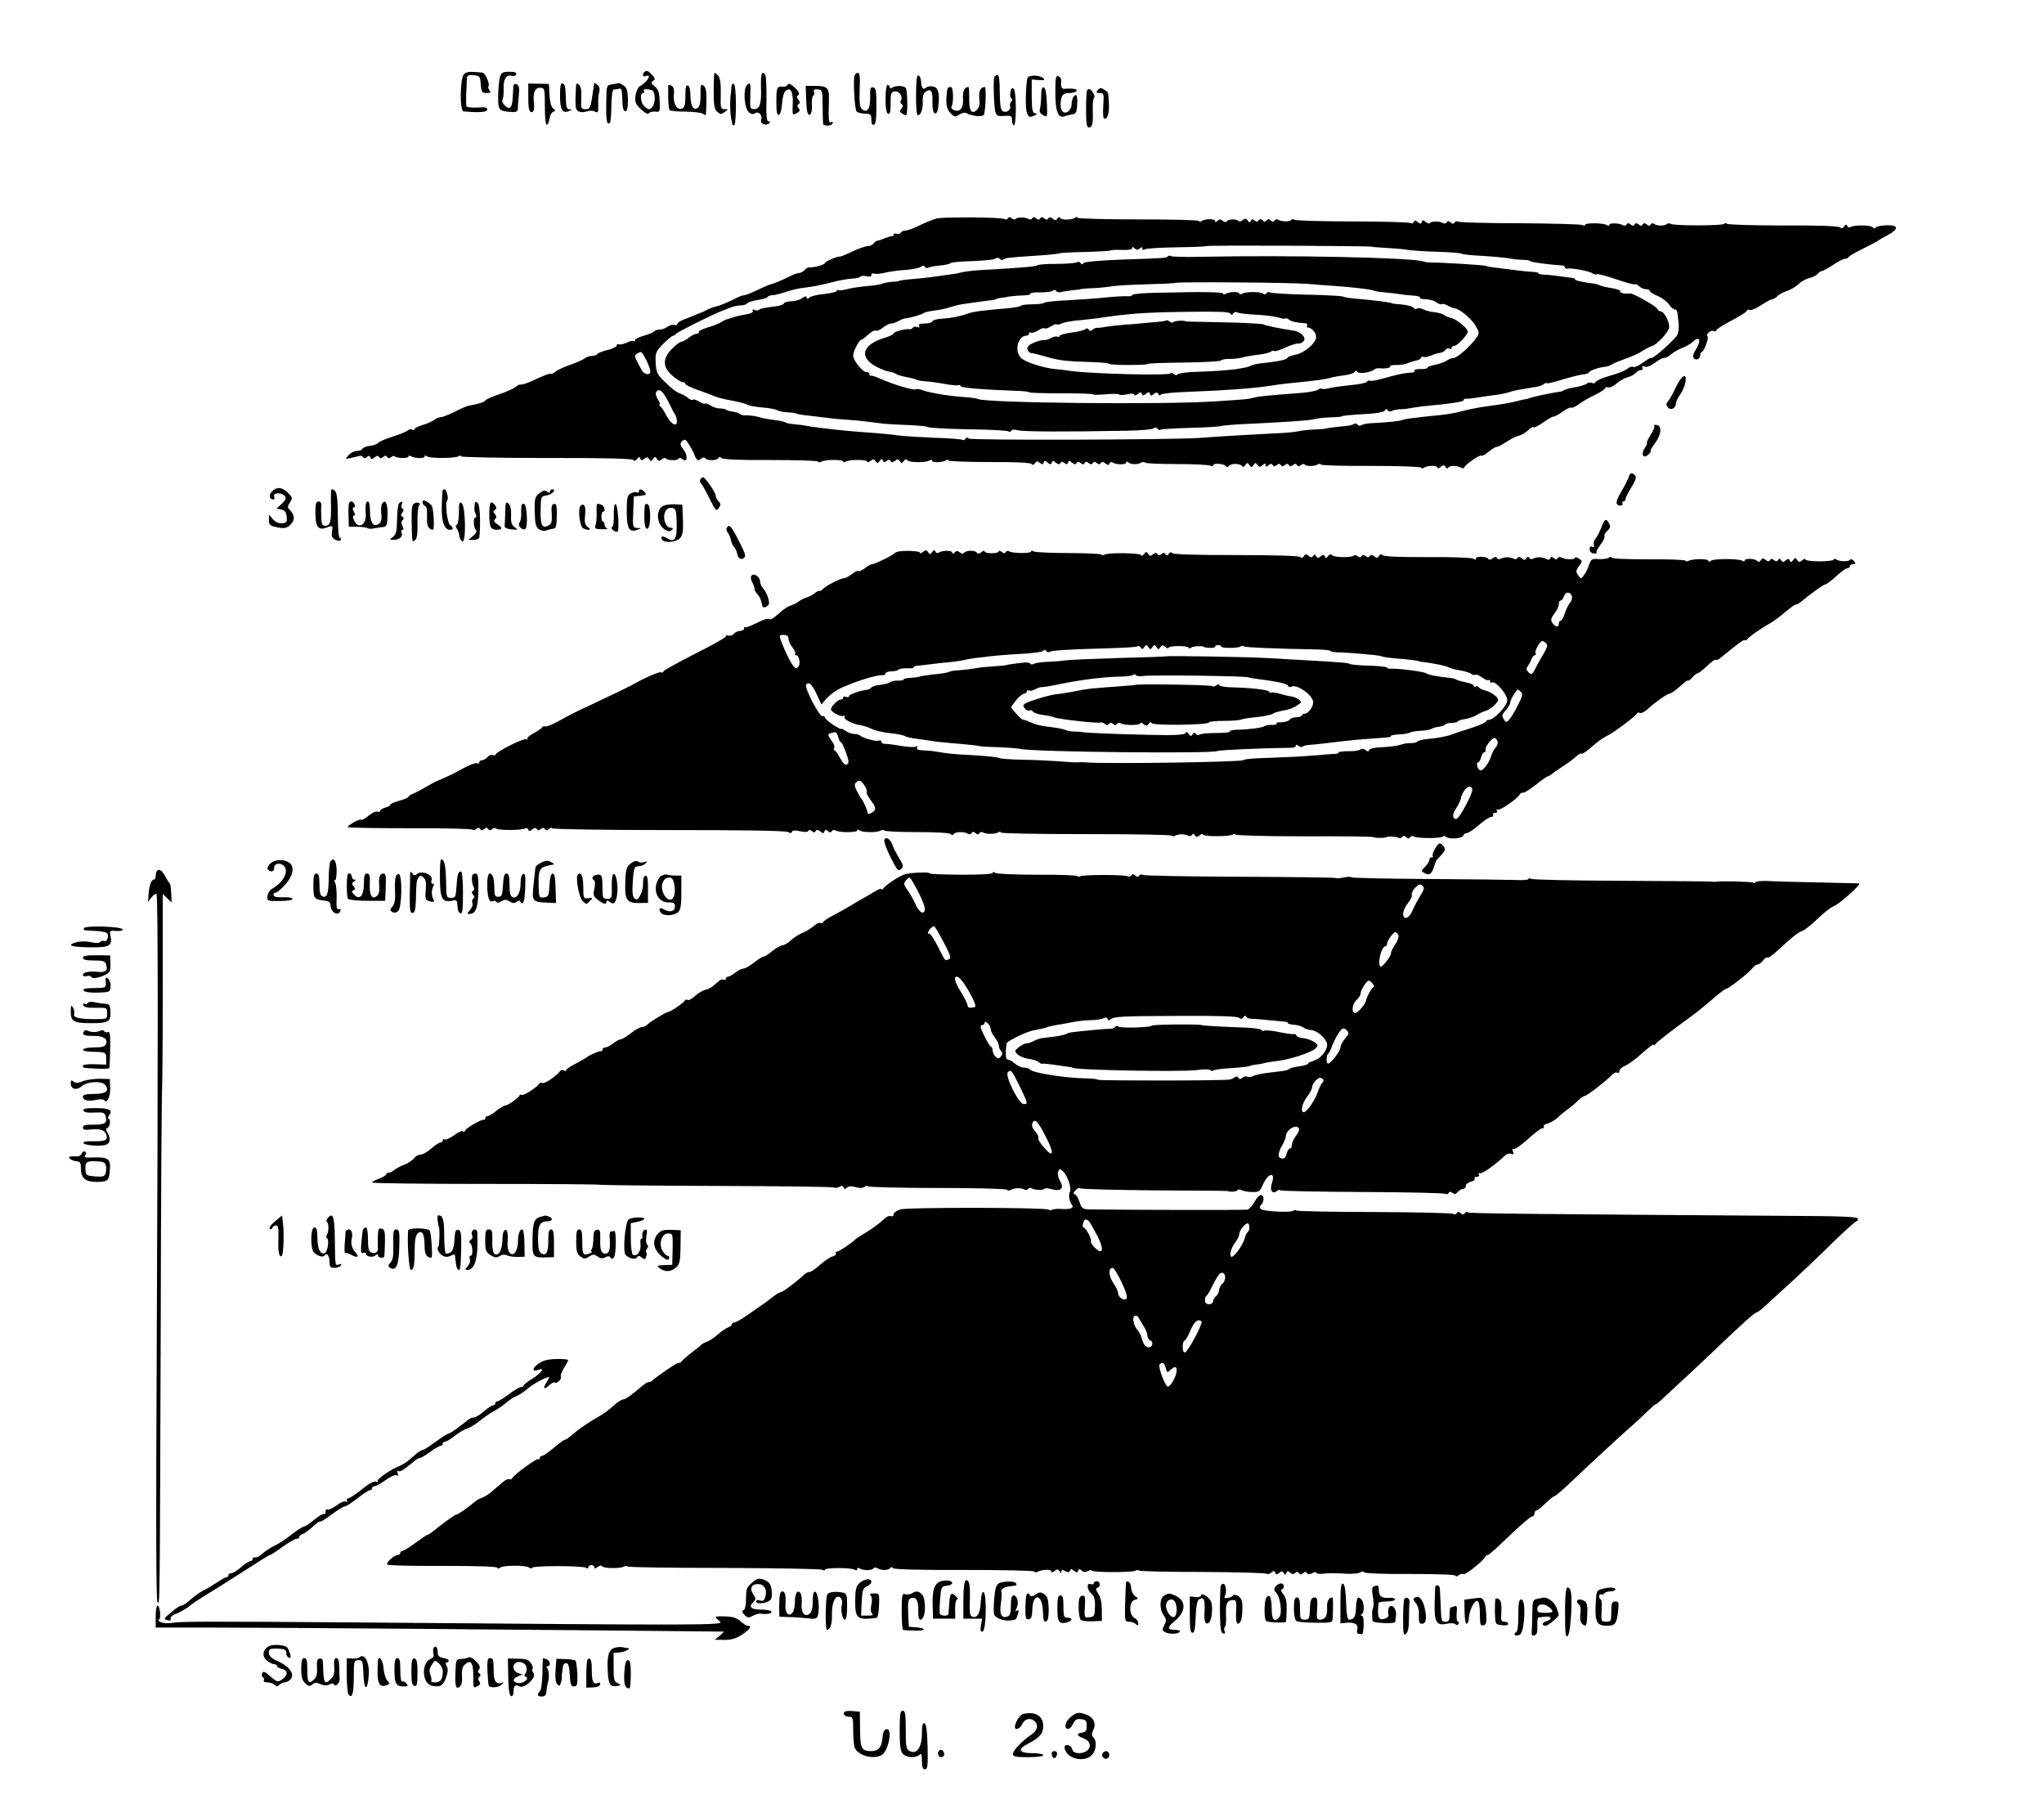 <?xml version="1.0" standalone="no"?>
<!DOCTYPE svg PUBLIC "-//W3C//DTD SVG 20010904//EN"
 "http://www.w3.org/TR/2001/REC-SVG-20010904/DTD/svg10.dtd">
<svg version="1.0" xmlns="http://www.w3.org/2000/svg"
 width="1011pt" height="894pt" viewBox="0 0 1011 894"
 preserveAspectRatio="xMidYMid meet">
<g transform="translate(0,894) scale(0.1,-0.1)"
fill="#000000" stroke="none">
<path d="M2295 8573 c-20 -19 -22 -182 -2 -184 77 -7 117 -4 117 9 0 11 -12
13 -50 10 -28 -1 -51 1 -53 7 -2 6 -2 35 -1 65 2 30 3 63 3 73 1 14 8 18 34
15 30 -3 32 -6 35 -45 3 -39 6 -43 29 -43 20 0 23 3 14 13 -6 8 -8 17 -5 20 9
9 -16 67 -30 68 -63 6 -79 5 -91 -8z"/>
<path d="M2473 8560 c-4 -14 -8 -55 -9 -92 -1 -73 2 -78 67 -82 20 -2 29 3 30
13 0 9 2 39 5 67 4 40 1 53 -11 57 -10 4 -15 0 -16 -11 0 -9 -2 -33 -3 -52 -2
-52 -14 -65 -37 -44 -12 11 -17 24 -13 33 4 9 6 33 5 54 -2 45 14 70 39 62 10
-3 20 0 23 7 3 10 -6 13 -34 13 -32 0 -39 -4 -46 -25z"/>
<path d="M3187 8583 c-13 -12 -7 -25 8 -19 32 12 6 -31 -32 -52 -8 -5 -17 -26
-20 -46 -3 -32 1 -42 28 -67 20 -19 35 -26 39 -19 3 6 17 9 31 8 23 -3 24 -1
22 52 -2 43 -7 59 -25 73 -18 15 -19 20 -8 27 12 7 11 12 -4 29 -20 22 -28 25
-39 14z m51 -121 c3 -32 -11 -62 -29 -62 -4 0 -15 7 -23 16 -18 17 -22 64 -5
64 5 0 7 5 4 11 -5 7 3 9 21 7 25 -3 29 -8 32 -36z"/>
<path d="M3530 8492 c0 -72 3 -92 18 -105 15 -13 19 -14 36 -1 20 14 20 14 0
14 -19 0 -21 6 -19 76 1 53 -3 80 -13 90 -7 8 -15 14 -18 14 -2 0 -4 -40 -4
-88z"/>
<path d="M3764 8508 c3 -82 -6 -108 -35 -108 -18 0 -20 6 -18 58 2 75 1 76
-15 63 -22 -18 -15 -120 9 -137 12 -9 22 -10 30 -4 16 13 38 -11 30 -32 -7
-19 24 -33 39 -18 7 7 6 10 -3 10 -9 0 -12 27 -10 109 1 60 -2 114 -5 120 -17
26 -24 6 -22 -61z"/>
<path d="M4227 8567 c-8 -22 0 -168 10 -178 6 -6 24 -11 42 -11 27 -1 31 -4
31 -30 0 -19 4 -28 13 -25 8 2 12 30 12 93 0 74 -3 89 -16 92 -14 2 -16 -6
-15 -48 1 -58 -14 -81 -40 -60 -12 11 -14 31 -12 97 3 59 0 83 -8 83 -7 0 -14
-6 -17 -13z"/>
<path d="M4531 8471 c-1 -59 3 -101 9 -101 15 0 26 32 24 71 -1 25 4 39 17 47
25 16 33 1 31 -60 -1 -56 23 -69 29 -15 8 65 0 95 -26 99 -13 3 -29 0 -34 -5
-14 -14 -24 -3 -25 29 -1 15 -6 29 -13 31 -8 3 -12 -25 -12 -96z"/>
<path d="M4918 8558 c-6 -18 -2 -141 5 -170 6 -21 11 -24 45 -21 33 2 38 0 37
-20 0 -12 4 -24 9 -27 14 -8 14 169 0 181 -8 7 -13 2 -16 -16 -3 -14 -1 -28 4
-31 6 -4 6 -10 0 -16 -6 -6 -8 -16 -6 -23 7 -17 -19 -36 -36 -25 -11 7 -14 31
-15 94 0 58 -4 86 -11 86 -7 0 -14 -6 -16 -12z"/>
<path d="M5083 8556 c-4 -6 -8 -48 -9 -93 -2 -90 9 -114 43 -94 14 8 15 10 3
11 -13 0 -16 16 -17 84 l0 83 35 -3 c26 -2 32 0 23 9 -15 15 -69 18 -78 3z"/>
<path d="M5220 8480 c0 -94 15 -129 49 -114 9 3 25 7 36 9 16 1 21 10 23 48 2
26 -1 47 -6 47 -12 0 -22 -24 -22 -50 0 -9 -7 -23 -15 -30 -22 -18 -42 2 -39
39 3 41 11 51 44 51 16 0 32 5 35 10 6 10 -20 14 -57 11 -18 -2 -22 7 -19 40
1 9 -5 19 -14 22 -13 6 -15 -7 -15 -83z"/>
<path d="M2613 8459 c0 -49 3 -69 13 -73 14 -5 19 15 14 58 -4 39 9 64 32 62
22 -1 23 -4 23 -93 0 -58 4 -92 10 -90 6 2 11 16 13 31 2 15 10 30 18 33 13 5
13 7 0 17 -10 7 -16 32 -18 66 l-3 55 -51 1 -51 1 0 -68z"/>
<path d="M2770 8467 c0 -70 12 -90 45 -76 17 6 17 8 3 8 -14 1 -18 10 -19 44
-2 71 -4 80 -16 84 -10 4 -13 -13 -13 -60z"/>
<path d="M2849 8514 c-5 -105 -4 -116 13 -125 10 -5 26 -5 40 0 15 5 31 5 41
-1 15 -8 17 -4 16 34 -1 24 1 52 5 64 4 14 1 26 -9 34 -8 7 -15 11 -16 9 0 -2
-3 -17 -5 -34 -13 -90 -14 -95 -38 -95 -22 0 -23 4 -21 55 2 37 -2 58 -11 66
-11 9 -14 7 -15 -7z"/>
<path d="M3028 8523 c-27 -4 -28 -6 -29 -76 -2 -104 2 -129 18 -114 3 4 7 42
7 85 1 45 5 79 11 79 6 0 17 2 25 4 15 4 17 -2 19 -73 1 -24 6 -38 14 -38 9 0
13 16 13 56 -1 43 -5 59 -20 70 -11 8 -22 13 -25 13 -3 -1 -18 -4 -33 -6z"/>
<path d="M3618 8513 c0 -10 -2 -29 -4 -43 -5 -45 -2 -109 6 -130 1 -3 2 -8 1
-12 0 -5 4 -8 9 -8 6 0 10 40 10 99 0 56 -4 103 -10 106 -5 3 -11 -2 -12 -12z"/>
<path d="M3895 8520 c-4 -6 -12 -10 -18 -9 -34 4 -37 -2 -37 -72 0 -52 3 -70
13 -67 7 3 13 26 15 55 2 30 9 57 18 64 25 20 38 -5 35 -67 -2 -54 -2 -55 19
-44 16 9 19 15 10 25 -8 10 -8 15 0 20 8 5 7 11 -1 22 -9 10 -10 16 -2 21 12
8 1 26 -29 50 -11 9 -18 10 -23 2z"/>
<path d="M3305 8461 c0 -33 4 -63 7 -66 4 -4 40 -7 80 -7 40 -1 79 -5 86 -11
15 -12 14 -16 16 63 2 58 -5 79 -25 80 -3 0 -5 -23 -4 -50 1 -32 -4 -55 -12
-62 -22 -18 -37 6 -38 59 0 28 -5 48 -12 50 -10 3 -13 -11 -13 -51 0 -43 -4
-58 -16 -63 -26 -10 -46 26 -41 69 4 32 -4 48 -27 48 -1 0 -1 -27 -1 -59z"/>
<path d="M3987 8456 c1 -32 4 -65 7 -73 11 -27 25 -2 22 38 -2 22 1 42 6 45 5
3 7 12 4 20 -4 10 2 13 19 12 23 -2 23 -5 24 -87 0 -46 2 -85 3 -87 11 -9 42
-6 46 5 3 8 0 11 -7 7 -12 -8 -14 9 -11 105 2 66 -6 74 -70 74 l-45 0 2 -59z"/>
<path d="M4380 8451 c0 -47 4 -70 13 -74 9 -3 13 10 12 52 0 50 2 56 22 59 22
3 41 -28 28 -47 -3 -5 -1 -13 5 -16 8 -5 7 -11 -1 -22 -10 -12 -10 -16 2 -24
8 -5 17 -9 20 -9 10 0 8 123 -1 135 -10 12 -50 13 -68 1 -7 -4 -12 -2 -12 3 0
6 -4 11 -10 11 -6 0 -10 -30 -10 -69z"/>
<path d="M4687 8503 c-2 -5 -5 -29 -6 -54 -1 -33 4 -51 20 -68 19 -20 23 -21
43 -8 13 9 28 12 37 7 28 -15 78 -19 85 -8 9 15 13 138 5 138 -21 -1 -31 -20
-27 -57 3 -31 -1 -46 -14 -58 -25 -23 -38 -1 -36 63 0 28 -1 52 -4 52 -19 -1
-29 -21 -27 -53 4 -48 -12 -72 -41 -63 -12 4 -19 12 -16 18 12 19 10 98 -3 98
-6 0 -14 -3 -16 -7z"/>
<path d="M5150 8468 c0 -23 -3 -53 -6 -65 -4 -15 0 -24 16 -33 21 -11 21 -10
18 61 -2 47 -7 74 -15 77 -9 2 -13 -10 -13 -40z"/>
<path d="M5430 8495 c-10 -12 -9 -15 9 -15 21 0 22 -4 18 -60 -2 -34 -1 -63 3
-65 16 -10 27 22 25 70 -3 63 -2 58 -24 72 -15 10 -22 9 -31 -2z"/>
<path d="M5377 8493 c-3 -5 -5 -47 -5 -95 0 -66 3 -88 13 -88 18 0 22 17 20
83 -1 32 2 60 6 63 5 3 3 14 -4 24 -12 21 -23 25 -30 13z"/>
<path d="M4635 7860 c-17 -4 -54 -19 -83 -33 -30 -15 -62 -27 -72 -27 -10 0
-22 -5 -25 -11 -4 -6 -13 -8 -21 -5 -8 3 -14 1 -14 -4 0 -6 -3 -9 -7 -8 -5 1
-21 -4 -36 -10 -16 -7 -32 -12 -36 -12 -5 0 -14 -6 -20 -14 -7 -8 -20 -14 -29
-13 -9 0 -43 -11 -74 -26 -32 -15 -61 -27 -65 -26 -13 2 -73 -25 -73 -32 0 -8
-59 -24 -76 -21 -6 1 -17 -5 -24 -13 -7 -8 -19 -15 -27 -15 -8 0 -27 -6 -41
-14 -40 -20 -86 -40 -97 -41 -5 -1 -35 -13 -66 -28 -31 -15 -62 -27 -68 -27
-7 0 -25 -6 -39 -14 -40 -21 -85 -39 -105 -43 -10 -2 -28 -9 -40 -15 -12 -7
-24 -13 -27 -13 -3 -1 -16 -6 -30 -12 -14 -6 -40 -17 -57 -23 -18 -7 -33 -17
-33 -22 0 -6 -6 -8 -14 -5 -8 3 -22 -1 -33 -8 -10 -8 -28 -15 -40 -15 -12 0
-24 -4 -27 -9 -3 -4 -26 -14 -51 -21 -25 -7 -45 -17 -45 -23 0 -6 -3 -8 -6 -4
-4 3 -18 0 -33 -7 -14 -7 -32 -11 -38 -9 -7 3 -13 0 -13 -6 0 -6 -20 -16 -45
-22 -25 -6 -48 -15 -51 -20 -3 -5 -15 -9 -26 -9 -12 0 -29 -6 -37 -13 -9 -7
-41 -21 -71 -31 -30 -11 -62 -25 -71 -33 -9 -8 -20 -13 -25 -12 -9 2 -23 -3
-104 -40 -19 -8 -39 -14 -44 -13 -5 2 -16 -3 -25 -11 -9 -8 -46 -25 -83 -37
-38 -13 -68 -27 -68 -31 0 -6 -38 -18 -80 -25 -8 -1 -40 -14 -70 -30 -30 -15
-62 -27 -70 -27 -8 0 -22 -5 -30 -12 -8 -7 -34 -19 -57 -26 -24 -7 -43 -16
-43 -21 0 -5 -5 -6 -10 -3 -6 4 -17 2 -24 -4 -7 -6 -41 -20 -76 -31 -35 -11
-67 -25 -70 -31 -4 -5 -22 -12 -41 -14 -19 -3 -35 -9 -37 -15 -2 -5 -14 -10
-26 -10 -13 0 -31 -9 -42 -21 -18 -20 -18 -20 11 -14 17 4 35 8 42 10 7 2 15
0 19 -6 4 -7 10 -6 19 1 10 8 14 7 17 -2 4 -11 8 -11 20 0 12 9 18 10 23 2 5
-8 10 -8 20 0 10 8 15 8 20 0 5 -8 11 -8 19 -1 7 6 16 8 19 4 11 -10 67 -11
67 -1 0 5 5 6 12 2 18 -11 68 -13 68 -2 0 7 4 7 12 1 14 -11 139 -10 157 1 6
4 11 4 11 -1 0 -4 190 -8 422 -8 282 1 426 -3 431 -10 4 -6 11 -5 18 5 8 12
12 12 16 2 4 -10 8 -10 20 -1 12 10 16 10 24 -2 8 -12 10 -12 19 1 9 13 11 13
19 1 7 -12 13 -12 24 -3 7 7 17 9 20 5 11 -11 56 -12 63 -2 4 6 11 6 20 -2 24
-20 28 17 5 47 -16 20 -18 30 -10 40 6 8 15 11 20 8 9 -5 42 -63 44 -74 0 -3
4 -11 9 -18 6 -10 11 -10 23 -1 9 8 17 9 21 3 9 -13 55 -13 65 0 5 8 9 8 15 1
4 -7 89 -11 240 -10 129 0 236 -3 239 -8 2 -4 10 -4 16 0 17 11 107 11 107 1
0 -5 6 -6 13 -1 18 11 107 11 107 0 0 -5 7 -4 16 4 13 10 17 10 25 -2 8 -12
10 -12 20 1 8 12 12 12 16 2 4 -9 8 -10 18 -2 10 8 15 8 20 0 5 -8 11 -7 22 1
12 10 16 10 24 -2 8 -12 10 -12 19 1 7 10 13 11 18 4 8 -12 91 -13 110 -1 6 5
12 4 12 -1 0 -11 49 -10 68 1 6 5 12 5 12 0 0 -4 91 -8 203 -8 130 1 205 -3
210 -10 4 -6 10 -5 16 4 8 12 12 12 24 2 12 -9 16 -9 19 1 4 11 8 11 20 0 13
-10 17 -10 20 0 4 11 8 11 20 0 12 -9 18 -10 23 -2 5 8 10 8 20 0 10 -8 14 -7
17 2 4 11 8 11 20 0 12 -9 18 -10 23 -2 5 8 10 8 20 0 10 -8 15 -8 20 0 5 8
10 8 20 0 10 -8 15 -8 20 0 5 8 10 8 20 0 10 -8 15 -8 20 0 5 8 11 7 23 -2 12
-10 16 -10 19 0 3 6 10 9 16 5 18 -12 67 -12 67 -1 0 7 4 7 13 0 13 -10 46
-10 63 1 6 3 14 3 18 -1 4 -4 76 -7 159 -7 84 0 158 -4 165 -8 6 -5 12 -4 12
1 0 13 53 10 63 -3 5 -7 9 -6 15 1 4 5 18 10 32 10 14 0 28 -5 33 -10 4 -7 10
-6 17 4 9 13 11 13 20 0 9 -13 11 -13 20 0 9 13 11 13 19 1 8 -12 12 -12 25
-2 12 11 16 11 16 1 0 -10 3 -10 14 -1 10 9 16 9 21 1 5 -8 10 -8 20 0 10 8
15 8 20 0 5 -8 10 -8 20 0 10 8 15 8 20 0 5 -8 10 -8 20 0 10 8 15 8 20 0 5
-8 10 -8 20 0 7 6 16 7 18 3 6 -10 48 -10 64 0 7 4 14 4 16 0 3 -5 116 -8 251
-7 135 0 246 -4 246 -9 0 -4 6 -5 13 0 18 12 67 12 67 1 0 -6 7 -5 16 3 13 10
17 10 24 0 5 -9 10 -10 14 -3 7 11 44 10 63 -1 6 -4 13 -4 15 1 6 15 78 65 85
59 3 -4 19 5 35 18 16 14 35 25 41 25 7 0 29 12 50 26 21 14 47 27 59 29 12 3
32 14 45 26 12 13 26 20 29 16 3 -3 24 8 47 24 22 16 45 29 52 29 6 0 26 11
45 25 18 13 37 22 41 19 5 -3 24 6 41 19 18 13 54 34 81 46 26 13 47 27 47 32
0 4 6 6 14 3 7 -3 27 6 43 20 16 14 41 28 56 31 14 4 31 13 38 21 6 8 18 14
26 14 8 0 11 5 7 12 -5 8 -2 9 10 5 11 -4 29 2 50 18 18 14 39 25 48 25 8 0
23 8 34 18 11 10 34 23 51 30 18 6 43 20 55 31 33 32 45 10 18 -34 -16 -25
-19 -40 -12 -47 13 -13 32 -2 32 18 0 8 4 14 8 14 10 0 36 70 28 77 -10 10 15
32 30 26 8 -3 14 -1 14 4 0 5 34 27 75 48 41 22 75 43 75 48 0 5 6 7 14 4 7
-3 33 8 57 24 24 16 49 29 55 29 6 0 17 7 24 14 6 8 28 20 48 27 19 6 46 22
58 34 13 13 37 26 53 30 16 3 35 13 42 21 6 8 16 14 21 14 6 0 30 14 55 30 24
17 50 30 58 30 8 0 16 4 20 10 3 5 36 24 73 42 37 18 69 35 72 38 3 3 23 15
45 26 58 32 57 51 -2 50 -26 -1 -51 -5 -55 -11 -5 -7 -11 -6 -15 1 -9 11 -92
13 -110 1 -6 -4 -14 -1 -16 5 -4 10 -8 9 -16 -2 -7 -10 -14 -11 -18 -5 -5 7
-104 11 -286 10 -152 0 -277 4 -277 9 0 5 -6 4 -12 -1 -14 -10 -248 -10 -265
0 -6 4 -13 3 -17 0 -10 -11 -50 -11 -63 -1 -7 6 -14 5 -18 -2 -5 -8 -10 -8
-20 0 -10 8 -15 8 -20 0 -5 -8 -10 -8 -20 0 -10 8 -15 8 -20 0 -5 -8 -10 -8
-20 0 -9 8 -15 8 -20 0 -3 -6 -11 -7 -17 -4 -18 11 -68 13 -68 2 0 -5 -6 -6
-12 -1 -18 11 -108 12 -108 1 0 -5 -6 -6 -12 -1 -7 4 -146 8 -309 9 -162 0
-301 4 -307 8 -6 3 -14 2 -17 -4 -5 -8 -11 -8 -20 0 -9 8 -15 8 -20 0 -3 -6
-11 -7 -18 -3 -16 10 -58 10 -64 0 -2 -4 -12 -2 -21 5 -12 11 -16 11 -20 0 -3
-10 -7 -10 -20 0 -12 10 -16 10 -19 0 -3 -6 -10 -9 -16 -5 -7 4 -136 8 -287 8
-151 0 -280 4 -287 8 -6 4 -14 4 -17 -1 -5 -9 -47 -9 -63 1 -7 4 -15 3 -18 -3
-5 -8 -11 -8 -20 0 -10 8 -15 8 -20 0 -5 -8 -10 -8 -20 0 -10 8 -15 8 -20 0
-5 -8 -10 -8 -20 0 -10 8 -14 7 -18 -2 -4 -10 -8 -10 -15 1 -8 12 -14 12 -25
3 -7 -7 -17 -9 -21 -5 -10 11 -50 10 -58 -1 -4 -6 -12 -5 -20 2 -11 9 -17 9
-26 0 -8 -8 -12 -8 -12 -1 0 12 -48 12 -67 0 -7 -5 -13 -4 -13 0 0 5 -135 8
-300 8 -165 0 -300 4 -300 8 0 5 -6 5 -12 0 -19 -11 -67 -12 -74 -1 -4 6 -10
5 -14 -3 -7 -10 -12 -10 -23 0 -11 8 -17 9 -22 1 -5 -8 -10 -8 -20 0 -10 8
-15 8 -20 0 -5 -8 -10 -8 -20 0 -9 8 -15 8 -20 0 -3 -6 -11 -7 -18 -3 -16 10
-58 10 -64 0 -2 -4 -11 -3 -18 3 -9 8 -15 8 -20 0 -3 -6 -12 -7 -18 -3 -15 9
-291 11 -332 3z m2150 -140 c0 -1 32 -4 70 -6 39 -2 88 -6 110 -10 22 -3 88
-8 147 -9 59 -2 112 -6 118 -10 5 -3 49 -8 97 -10 49 -3 108 -8 133 -12 25 -5
59 -8 75 -8 17 0 32 -3 35 -7 4 -5 96 -17 158 -21 6 0 12 -4 12 -9 0 -5 6 -8
13 -6 21 4 111 -13 124 -24 7 -5 16 -7 21 -4 4 3 48 -9 96 -25 48 -17 90 -28
93 -25 3 3 12 -1 20 -9 8 -8 23 -15 34 -15 10 0 19 -4 19 -9 0 -5 17 -16 38
-24 21 -9 46 -27 56 -41 9 -14 22 -26 29 -26 7 0 13 -8 14 -17 1 -10 4 -34 6
-53 2 -19 -1 -44 -6 -55 -11 -23 -122 -122 -129 -115 -3 3 -21 -8 -41 -23 -21
-15 -42 -25 -48 -22 -6 4 -18 1 -27 -7 -9 -8 -37 -20 -62 -28 -64 -18 -100
-34 -100 -42 0 -4 -7 -5 -15 -2 -8 4 -21 2 -28 -4 -6 -5 -32 -13 -57 -17 -25
-4 -49 -11 -55 -15 -5 -4 -17 -8 -25 -8 -21 -2 -122 -23 -140 -29 -8 -4 -19
-7 -25 -7 -5 -1 -25 -5 -43 -10 -40 -10 -66 -14 -152 -26 -36 -5 -83 -14 -105
-20 -48 -13 -88 -20 -135 -24 -109 -11 -165 -18 -173 -23 -8 -5 -84 -13 -157
-16 -19 -1 -40 -5 -47 -10 -6 -4 -14 -3 -18 3 -4 6 -12 7 -18 3 -7 -4 -25 -9
-42 -10 -36 -3 -100 -11 -100 -13 0 -1 -25 -3 -55 -4 -30 -1 -66 -6 -80 -9
-14 -4 -72 -9 -130 -11 -96 -5 -209 -11 -365 -22 -136 -9 -1121 -12 -1132 -3
-7 7 -14 6 -18 -1 -3 -6 -10 -8 -15 -5 -5 3 -67 8 -137 10 -70 3 -148 8 -173
11 -46 6 -71 9 -195 18 -38 3 -92 8 -120 11 -27 3 -66 8 -85 10 -19 2 -46 7
-60 9 -13 3 -40 6 -60 8 -19 1 -39 5 -45 9 -5 4 -30 9 -55 12 -25 3 -58 9 -75
14 -16 5 -43 9 -60 9 -16 -1 -33 2 -36 7 -3 4 -18 9 -32 11 -15 1 -30 6 -34 9
-3 4 -18 7 -32 7 -15 0 -36 7 -47 15 -12 8 -24 12 -27 9 -3 -3 -16 2 -29 10
-14 9 -28 13 -31 9 -4 -3 -15 1 -24 9 -10 9 -28 19 -41 23 -13 3 -44 27 -69
52 -43 41 -47 50 -50 99 -2 50 0 55 38 94 22 22 44 40 49 40 4 0 10 3 12 8 3
7 178 95 223 112 11 4 33 13 48 19 15 6 39 11 52 11 13 0 26 4 30 9 3 6 26 13
50 17 25 3 48 10 51 15 3 5 14 9 24 9 11 0 40 7 66 16 26 9 63 18 83 20 57 7
82 12 146 28 33 9 77 17 98 18 21 1 40 5 43 10 3 4 16 5 30 2 15 -4 24 -2 24
6 0 7 6 10 14 7 7 -3 31 -1 52 4 22 6 68 12 103 14 35 3 70 10 77 16 8 7 14 7
19 -1 3 -6 11 -7 17 -4 6 4 32 9 57 11 25 2 48 7 51 11 3 4 34 8 70 9 108 4
144 8 157 16 6 4 14 3 18 -3 4 -6 12 -7 18 -3 14 8 21 9 152 18 55 3 108 8
119 11 10 4 72 7 137 8 65 2 121 5 124 8 3 2 27 3 55 2 31 -1 50 2 50 9 0 8 4
7 12 -1 8 -8 15 -9 25 -1 9 9 13 8 13 0 0 -7 5 -9 13 -4 6 4 77 9 156 10 78 1
145 4 148 6 4 5 818 1 818 -3z m-3593 -552 c29 -57 32 -78 11 -78 -10 0 -23 8
-28 18 -40 73 -40 73 -24 83 21 13 23 12 41 -23z m114 -215 c15 -32 30 -60 33
-63 3 -3 7 -15 9 -28 3 -37 -27 -23 -52 23 -11 22 -25 43 -31 47 -5 4 -7 8 -2
8 4 0 0 11 -9 25 -8 13 -13 29 -9 35 14 23 34 7 61 -47z"/>
<path d="M5776 7672 c-9 -8 0 -8 -231 -16 -111 -4 -182 -11 -186 -17 -5 -8 -9
-8 -14 0 -4 7 -12 8 -18 4 -7 -4 -52 -8 -102 -8 -49 0 -92 -3 -95 -7 -5 -6
-70 -12 -270 -23 -36 -2 -81 -7 -100 -11 -19 -5 -39 -9 -45 -9 -5 -1 -34 -5
-63 -9 -29 -5 -76 -10 -105 -13 -71 -6 -102 -10 -102 -13 0 -1 -16 -3 -36 -4
-20 -2 -40 -6 -46 -9 -6 -4 -40 -9 -76 -12 -36 -3 -80 -10 -97 -15 -18 -5 -36
-7 -41 -5 -4 3 -9 1 -11 -4 -1 -5 -29 -11 -61 -15 -33 -3 -65 -10 -73 -17 -11
-9 -14 -9 -14 0 0 8 -7 7 -22 -3 -12 -9 -37 -16 -54 -16 -18 0 -34 -5 -36 -10
-2 -6 -21 -13 -43 -15 -60 -8 -74 -11 -81 -17 -3 -4 -13 -4 -22 -1 -9 4 -13 2
-9 -4 5 -7 -9 -14 -35 -18 -24 -4 -52 -11 -63 -15 -11 -4 -24 -8 -30 -9 -5 -1
-19 -8 -30 -15 -11 -7 -41 -19 -67 -26 -26 -8 -44 -18 -42 -22 3 -4 -1 -8 -9
-8 -8 0 -26 -9 -40 -20 -14 -11 -30 -20 -37 -20 -6 0 -27 -15 -45 -34 -49 -47
-49 -92 2 -135 20 -17 42 -31 50 -31 7 0 13 -4 13 -9 0 -4 28 -18 63 -30 34
-12 71 -26 82 -31 11 -5 49 -15 85 -21 36 -7 70 -16 76 -20 5 -5 39 -11 74
-14 35 -3 69 -9 74 -14 6 -4 29 -9 50 -10 22 -1 43 -4 47 -7 5 -2 30 -7 56 -9
26 -3 64 -8 83 -10 19 -3 64 -8 100 -10 62 -4 121 -11 185 -20 17 -2 73 -5
125 -7 52 -2 97 -6 100 -10 3 -4 91 -9 196 -11 104 -1 195 -6 201 -10 6 -4 13
-3 15 3 2 6 15 7 33 2 28 -7 241 -8 540 -2 66 1 125 6 132 12 7 6 14 5 18 -2
3 -6 10 -8 15 -5 5 3 71 7 147 9 76 2 145 6 153 9 8 3 69 8 135 11 189 9 298
16 325 23 14 4 50 8 80 9 30 1 55 3 55 4 0 4 47 9 129 13 47 3 81 9 86 17 5 9
9 9 14 1 4 -6 13 -8 19 -4 7 5 26 8 42 9 17 0 46 4 65 8 19 3 55 8 80 10 112
10 170 20 170 27 0 5 3 8 8 7 4 -1 28 1 53 5 25 4 65 10 90 13 24 2 55 9 69
13 23 9 57 15 134 27 16 2 34 8 41 14 6 5 14 8 17 5 2 -3 38 6 79 19 41 12 85
23 98 24 13 1 27 5 30 10 7 11 45 24 79 28 13 1 28 7 35 12 7 5 37 17 67 28
30 10 69 28 85 39 17 11 36 21 44 23 25 5 85 70 87 94 2 27 -25 78 -42 78 -7
0 -14 6 -17 13 -5 13 -121 78 -135 76 -23 -4 -52 2 -48 10 3 5 -16 12 -42 16
-26 4 -51 10 -56 13 -6 3 -19 7 -30 9 -64 8 -96 16 -96 22 0 4 -8 7 -17 7 -10
1 -40 5 -68 9 -27 4 -60 7 -72 7 -13 0 -23 3 -23 7 0 3 -17 7 -38 7 -20 1 -55
5 -77 8 -22 3 -62 8 -88 11 -27 3 -53 7 -57 10 -7 4 -214 17 -280 17 -8 0 -22
2 -30 5 -50 19 -668 32 -1096 23 -77 -2 -145 0 -151 3 -6 4 -13 3 -17 -1z
m694 -136 c41 -4 100 -8 130 -10 85 -6 184 -17 194 -23 5 -3 29 -7 55 -9 25
-2 60 -6 76 -9 17 -3 47 -6 67 -7 20 -1 34 -6 32 -10 -3 -4 10 -8 28 -8 18 0
42 -7 52 -15 10 -8 23 -12 27 -9 5 3 19 -1 31 -8 13 -7 28 -13 33 -13 23 -1
83 -51 103 -85 20 -35 20 -38 4 -61 -28 -40 -94 -99 -111 -99 -9 0 -25 -6 -36
-14 -11 -7 -37 -16 -57 -20 -21 -4 -38 -10 -38 -15 0 -4 -15 -7 -34 -6 -19 0
-32 -3 -30 -7 3 -4 -1 -9 -8 -10 -7 0 -24 -2 -38 -4 -14 -1 -56 -11 -95 -22
-38 -11 -73 -18 -78 -15 -5 3 -12 1 -16 -5 -3 -5 -37 -13 -76 -16 -38 -4 -87
-10 -107 -15 -20 -5 -39 -6 -42 -3 -3 2 -11 0 -18 -6 -7 -5 -49 -13 -93 -16
-160 -12 -200 -16 -225 -23 -29 -7 -23 -7 -190 -18 -258 -17 -1141 -8 -1173
12 -5 3 -33 7 -61 9 -65 3 -178 21 -212 34 -14 6 -29 8 -34 5 -11 -7 -109 22
-185 56 -16 7 -33 12 -37 11 -5 -1 -8 3 -8 8 0 6 -6 10 -14 10 -20 0 -66 57
-66 82 0 21 30 78 41 78 3 0 18 11 33 25 15 14 32 23 37 20 5 -4 21 3 35 14
15 12 33 21 41 21 8 0 24 5 36 12 12 7 27 12 32 13 23 2 81 18 90 25 6 5 30
11 55 14 25 3 61 10 80 17 19 6 44 12 55 14 38 6 120 17 145 20 14 1 25 4 25
5 0 1 9 4 20 6 11 1 34 5 50 8 17 2 47 5 68 5 21 1 36 4 34 9 -3 4 18 7 46 6
29 0 57 3 64 8 6 5 14 5 17 -1 4 -6 12 -8 19 -6 7 2 32 6 57 9 25 2 45 5 45 6
0 1 29 4 66 5 36 2 78 7 95 10 16 3 91 7 167 9 76 2 139 5 141 7 7 6 574 2
656 -5z"/>
<path d="M5718 7492 c-65 -1 -118 -6 -118 -11 0 -5 -10 -7 -22 -6 -13 1 -61
-1 -108 -6 -47 -5 -132 -11 -189 -14 -56 -2 -108 -8 -115 -12 -6 -5 -33 -8
-61 -8 -27 0 -52 -3 -55 -7 -3 -4 -30 -9 -60 -12 -129 -11 -176 -17 -200 -26
-43 -15 -83 -23 -130 -26 -24 -1 -46 -7 -48 -13 -2 -6 -19 -11 -38 -11 -24 0
-33 -4 -28 -12 5 -8 2 -9 -9 -5 -9 3 -19 2 -22 -4 -4 -5 -12 -9 -18 -7 -19 3
-77 -13 -77 -21 0 -4 -19 -14 -42 -21 -106 -31 -130 -89 -58 -135 22 -14 55
-28 73 -32 18 -3 37 -9 42 -14 6 -4 28 -10 50 -14 22 -4 44 -10 49 -13 6 -3
26 -7 45 -8 20 -1 63 -7 95 -13 32 -6 62 -8 67 -6 4 3 9 1 11 -5 3 -8 109 -17
280 -23 32 -1 58 -4 58 -7 0 -3 70 -5 156 -5 86 0 157 -2 159 -5 2 -3 31 -3
65 0 34 3 63 3 66 -1 2 -4 20 -3 39 1 22 5 35 4 35 -2 0 -6 7 -4 17 3 13 11
17 11 21 1 3 -10 7 -10 20 0 12 11 16 11 20 0 3 -10 7 -10 19 -1 11 10 16 10
23 0 4 -8 9 -9 11 -3 2 6 67 12 154 15 178 7 314 17 400 31 17 3 55 8 85 11
132 13 178 19 205 28 11 3 40 8 64 11 24 3 48 10 51 17 5 8 9 8 14 0 7 -11 63
-4 83 11 6 5 17 8 25 7 28 -3 59 1 54 9 -2 4 10 7 28 7 18 -1 44 3 57 8 13 6
33 12 44 14 11 2 22 8 23 13 2 6 7 8 12 5 5 -3 21 0 37 6 15 7 36 13 46 14 11
1 22 8 27 15 4 7 13 9 19 6 6 -4 11 -2 11 3 0 6 6 11 14 11 15 0 66 55 66 70
0 16 -54 60 -80 67 -14 3 -31 10 -38 16 -7 5 -28 11 -47 13 -19 2 -44 8 -55
14 -11 6 -25 8 -31 4 -6 -4 -14 -2 -18 4 -4 7 -29 13 -56 16 -28 2 -50 5 -50
6 0 4 -73 14 -190 24 -22 2 -47 6 -55 10 -8 3 -90 7 -181 9 -92 2 -171 7 -177
11 -6 3 -14 2 -17 -4 -4 -7 -11 -7 -18 -2 -14 11 -87 10 -104 -1 -7 -5 -13 -4
-13 1 0 11 -49 10 -67 -1 -7 -5 -13 -4 -13 1 0 8 -101 10 -332 4z m367 -102
c6 -9 9 -9 15 0 4 7 13 9 20 5 6 -4 46 -9 88 -11 43 -2 92 -8 111 -13 19 -6
37 -9 39 -6 3 3 11 0 18 -6 11 -9 32 -14 82 -18 7 0 10 -5 7 -11 -3 -5 -1 -10
5 -10 18 0 40 -27 40 -47 0 -29 -60 -80 -102 -87 -20 -4 -38 -11 -40 -15 -3
-10 -43 -18 -122 -27 -28 -2 -55 -9 -60 -13 -6 -5 -40 -12 -76 -17 -63 -7 -85
-9 -218 -14 -34 -2 -65 -7 -68 -12 -3 -5 -12 -4 -20 3 -8 6 -14 8 -14 3 0 -13
-384 -3 -490 11 -19 3 -53 7 -75 9 -62 5 -158 36 -177 58 -32 36 -12 108 29
108 7 0 13 5 13 11 0 5 4 7 10 4 5 -3 21 2 35 11 14 9 28 14 32 10 4 -3 17 1
31 10 13 8 26 13 29 10 3 -3 13 -1 23 4 10 5 44 12 76 15 33 3 75 8 94 10 159
24 231 30 457 33 146 2 203 0 208 -8z"/>
<path d="M5769 7355 c-3 -2 -34 -7 -70 -9 -35 -3 -64 -6 -64 -6 0 -1 -29 -3
-65 -5 -36 -3 -81 -8 -100 -11 -19 -4 -39 -6 -44 -5 -4 1 -14 -3 -21 -9 -10
-8 -15 -8 -20 0 -4 7 -11 8 -18 1 -7 -5 -38 -12 -69 -16 -32 -4 -58 -12 -58
-17 0 -5 -4 -6 -10 -3 -5 3 -20 0 -32 -7 -13 -7 -28 -11 -35 -10 -7 2 -28 -4
-48 -12 -26 -11 -36 -21 -33 -33 2 -10 10 -18 18 -19 8 0 35 -7 60 -14 77 -23
106 -27 252 -31 42 -2 75 -5 73 -8 -2 -3 41 -6 95 -6 54 0 97 2 95 5 -2 3 78
6 178 7 99 1 183 6 186 10 3 5 22 8 41 8 19 -1 49 3 65 7 17 5 53 11 80 14 28
3 55 10 61 15 6 5 13 6 17 3 3 -3 27 4 54 17 26 12 55 21 64 20 9 -1 21 4 27
12 15 17 -14 47 -50 52 -68 10 -140 25 -149 31 -6 3 -95 8 -197 10 -103 2
-187 4 -187 4 0 7 -58 4 -62 -3 -2 -4 -10 -3 -17 2 -7 6 -15 9 -17 6z"/>
<path d="M8290 7027 c-13 -29 -30 -60 -38 -69 -12 -14 -12 -20 -2 -33 14 -17
40 -4 40 22 0 7 9 26 20 41 11 15 23 42 26 60 10 51 -17 39 -46 -21z"/>
<path d="M8182 6835 c4 -4 -4 -25 -18 -46 -13 -21 -21 -39 -18 -39 3 0 -1 -12
-11 -26 -21 -33 -6 -56 20 -30 9 9 13 16 10 16 -4 0 4 15 18 34 34 44 39 89
12 94 -11 2 -17 1 -13 -3z"/>
<path d="M8055 6578 c-4 -11 -20 -43 -36 -70 -30 -50 -30 -68 -3 -68 8 0 12 5
9 10 -3 6 -1 10 4 10 6 0 11 5 11 11 0 7 13 33 29 59 22 35 26 51 18 59 -16
16 -25 14 -32 -11z"/>
<path d="M3464 6569 c-3 -6 -3 -14 2 -18 5 -3 24 -37 42 -74 31 -62 35 -67 47
-50 11 15 11 21 -1 34 -8 8 -14 21 -14 28 0 15 -52 90 -62 91 -4 0 -10 -5 -14
-11z"/>
<path d="M1344 6508 c-16 -17 -12 -38 8 -38 5 0 8 7 4 15 -7 19 37 21 53 2 8
-11 5 -19 -15 -38 l-26 -24 24 -5 c17 -4 24 -14 26 -36 3 -26 -1 -30 -23 -32
-17 -1 -33 6 -46 21 l-18 22 -1 -27 c0 -22 6 -28 33 -34 43 -10 59 -7 79 17
18 21 14 44 -9 68 -12 11 -11 17 1 36 14 21 13 25 -10 48 -29 29 -57 31 -80 5z"/>
<path d="M1637 6448 c2 -89 -3 -108 -28 -108 -16 0 -19 8 -20 43 -1 23 -1 50
0 60 1 9 -4 17 -13 17 -13 0 -16 -12 -16 -60 0 -65 16 -85 55 -69 31 12 32 11
27 -20 -3 -22 1 -32 16 -40 14 -7 23 -8 27 -1 3 5 2 10 -4 10 -6 0 -10 46 -10
112 -1 104 -6 127 -31 128 -3 0 -4 -33 -3 -72z"/>
<path d="M2189 6513 c-1 -5 -3 -39 -4 -78 -2 -73 13 -115 40 -115 19 0 19 10
1 24 -14 11 -26 110 -14 121 8 8 -3 55 -13 55 -5 0 -10 -3 -10 -7z"/>
<path d="M2668 6501 c-22 -18 -25 -26 -23 -92 1 -58 5 -74 20 -86 11 -7 26
-11 35 -7 8 4 24 7 34 9 17 1 19 10 20 64 1 49 -2 61 -14 59 -11 -2 -14 -15
-11 -50 2 -37 -1 -49 -16 -57 -31 -16 -40 0 -39 74 1 69 1 70 30 75 28 5 50
30 27 30 -6 0 -11 -5 -11 -11 0 -8 -4 -8 -14 0 -10 8 -19 6 -38 -8z"/>
<path d="M3160 6509 c0 -5 -4 -7 -10 -4 -5 3 -19 1 -30 -5 -17 -9 -20 -21 -20
-90 0 -86 13 -106 55 -89 19 7 19 8 -3 8 -22 1 -23 4 -20 79 l3 77 33 3 c28 3
31 6 21 18 -14 17 -29 18 -29 3z"/>
<path d="M2090 6456 c0 -8 6 -16 12 -18 8 -3 12 -22 10 -53 -2 -44 7 -64 29
-65 9 0 4 103 -5 118 -4 7 -16 17 -27 22 -15 8 -19 7 -19 -4z"/>
<path d="M1727 6453 c-3 -5 -4 -33 -3 -63 l1 -55 40 0 c22 0 45 -3 50 -6 6 -4
19 -5 30 -3 11 3 31 5 45 7 23 2 25 6 27 60 1 56 -11 82 -27 56 -5 -7 -6 -29
-4 -49 3 -25 0 -41 -11 -50 -26 -21 -45 5 -45 61 0 27 -4 49 -10 49 -11 0 -14
-20 -11 -63 4 -53 -37 -76 -57 -32 -8 16 -8 25 -1 25 6 0 6 7 -1 20 -7 13 -7
20 -1 20 6 0 8 7 5 15 -7 16 -20 20 -27 8z"/>
<path d="M1975 6452 c-6 -4 -11 -40 -11 -80 -1 -59 -5 -75 -20 -87 -19 -14
-18 -14 1 -15 29 0 49 16 42 34 -4 9 -2 16 4 16 6 0 6 6 0 18 -7 13 -7 22 0
29 8 8 7 13 -1 18 -8 5 -8 10 0 20 7 9 8 15 1 19 -6 4 -8 13 -4 21 6 17 3 18
-12 7z"/>
<path d="M2050 6451 c-12 -5 -15 -24 -14 -86 2 -110 2 -109 17 -96 10 7 13 34
12 88 -1 43 3 81 8 84 13 9 -5 18 -23 10z"/>
<path d="M2270 6407 c0 -31 -5 -59 -10 -62 -7 -4 -8 -11 -1 -18 5 -7 11 -23
13 -36 1 -14 9 -26 15 -29 19 -6 16 173 -3 189 -12 10 -14 3 -14 -44z"/>
<path d="M2349 6454 c-4 -31 -4 -41 4 -56 4 -10 4 -18 -2 -18 -12 0 -9 -53 4
-62 5 -4 -1 -16 -14 -27 l-24 -21 26 0 c15 0 28 6 28 13 7 75 3 159 -8 169 -7
6 -14 7 -14 2z"/>
<path d="M2427 6454 c-9 -9 -9 -96 -1 -118 3 -9 17 -16 30 -16 30 0 31 11 3
28 -16 10 -18 17 -10 25 8 8 7 14 -1 25 -9 10 -9 15 0 21 9 5 9 11 -1 25 -7 9
-16 14 -20 10z"/>
<path d="M2499 6406 c-1 -31 -2 -62 -3 -68 -1 -8 14 -14 34 -16 33 -3 34 -2
15 11 -15 12 -19 25 -17 60 1 29 -4 49 -13 57 -13 11 -15 5 -16 -44z"/>
<path d="M2579 6438 c-1 -7 -1 -26 -1 -43 0 -16 -4 -35 -9 -41 -11 -13 15 -39
29 -30 14 9 9 119 -6 124 -7 2 -12 -2 -13 -10z"/>
<path d="M2867 6430 c-7 -28 3 -94 16 -102 7 -4 19 -8 27 -8 12 1 11 3 -3 14
-14 11 -17 24 -13 59 3 31 0 47 -9 51 -7 2 -15 -4 -18 -14z"/>
<path d="M2951 6408 c1 -24 -1 -52 -5 -64 -6 -18 -2 -21 31 -21 21 -1 32 1 26
4 -7 2 -13 11 -13 19 0 8 -3 14 -7 14 -5 0 -8 11 -8 25 0 14 3 25 8 25 14 0 7
28 -9 34 -24 9 -24 9 -23 -36z"/>
<path d="M3036 6395 c1 -30 -2 -58 -8 -61 -10 -6 8 -24 25 -24 12 0 4 133 -8
137 -6 2 -10 -18 -9 -52z"/>
<path d="M3189 6438 c-5 -74 -1 -113 12 -113 19 0 20 116 2 122 -7 3 -13 -1
-14 -9z"/>
<path d="M3284 6440 c-43 -17 -38 -96 7 -120 15 -9 24 -9 32 -1 8 8 6 11 -6
11 -24 0 -41 48 -27 78 7 16 17 22 33 20 20 -3 22 -9 24 -76 2 -80 -10 -97
-49 -73 -22 13 -34 9 -23 -8 11 -18 70 -13 89 8 13 15 16 34 14 92 l-3 73 -35
2 c-19 1 -45 -2 -56 -6z"/>
<path d="M7921 6333 c-8 -21 -20 -46 -28 -55 -9 -10 -13 -24 -10 -32 4 -10 1
-13 -8 -10 -9 4 -13 -1 -12 -13 0 -11 9 -20 20 -20 11 -1 17 1 14 4 -4 3 5 20
19 39 14 18 23 37 20 42 -3 5 3 17 14 27 15 13 17 22 9 36 -14 28 -23 23 -38
-18z"/>
<path d="M3595 6330 c-4 -6 -2 -17 5 -24 6 -8 13 -24 15 -36 2 -12 10 -29 17
-37 7 -8 13 -22 14 -30 4 -24 18 -33 33 -23 12 7 8 22 -24 84 -38 75 -48 86
-60 66z"/>
<path d="M4438 6211 c-7 -2 -15 -7 -18 -10 -8 -10 -94 -51 -106 -51 -6 0 -23
-9 -36 -20 -14 -10 -28 -17 -31 -14 -3 4 -18 -3 -33 -15 -15 -11 -33 -21 -41
-21 -17 0 -95 -41 -105 -55 -4 -5 -11 -9 -15 -7 -4 1 -15 -4 -24 -12 -9 -8
-27 -17 -40 -21 -13 -4 -31 -13 -39 -20 -8 -7 -26 -16 -40 -20 -14 -4 -41 -23
-61 -42 -21 -19 -39 -30 -43 -25 -4 6 -28 -1 -61 -18 -30 -15 -57 -25 -60 -22
-3 3 -5 0 -5 -6 0 -7 -8 -12 -19 -12 -10 0 -24 -6 -31 -14 -6 -8 -19 -12 -28
-9 -9 3 -14 3 -10 -2 4 -4 -63 -43 -150 -86 -86 -44 -159 -84 -160 -89 -2 -6
-8 -8 -12 -5 -8 5 -79 -26 -130 -55 -18 -11 -115 -58 -220 -107 -86 -40 -92
-43 -164 -83 -30 -16 -57 -26 -61 -22 -3 3 -9 1 -13 -5 -4 -6 -24 -19 -44 -30
-21 -11 -34 -24 -30 -28 4 -5 2 -5 -5 -1 -12 7 -145 -59 -151 -75 -2 -4 -9 -6
-16 -3 -7 3 -19 -2 -26 -11 -7 -8 -19 -15 -26 -15 -8 0 -14 -5 -14 -11 0 -5
-4 -7 -10 -4 -8 5 -45 -10 -110 -47 -15 -8 -34 -17 -80 -37 -24 -10 -38 -18
-77 -41 -10 -6 -30 -16 -45 -23 -16 -6 -28 -14 -28 -18 0 -3 -20 -12 -45 -19
-25 -7 -45 -16 -45 -20 0 -4 -11 -11 -25 -14 -14 -4 -25 -11 -25 -16 0 -5 -6
-7 -14 -4 -7 3 -27 -6 -43 -20 -17 -14 -33 -23 -36 -20 -6 7 -67 -27 -67 -36
0 -4 138 -6 306 -6 168 1 308 -3 311 -7 3 -4 11 -3 18 3 10 8 15 8 20 0 5 -8
10 -8 20 0 10 8 15 8 20 0 5 -8 10 -8 20 0 7 6 16 7 18 3 7 -10 128 -10 144 0
6 4 13 1 16 -5 3 -10 7 -10 19 0 12 9 18 10 23 2 5 -8 10 -8 20 0 10 8 15 8
20 0 5 -8 11 -8 21 1 8 6 14 8 14 3 0 -5 255 -9 578 -9 372 0 582 -3 591 -10
10 -7 15 -6 18 1 3 8 15 9 41 3 23 -5 38 -4 40 2 3 6 9 6 17 -1 10 -8 15 -8
20 0 5 8 11 7 23 -2 12 -11 16 -11 20 0 3 9 7 10 17 2 9 -8 15 -8 20 0 3 6 12
7 18 3 18 -11 107 -11 107 0 0 6 5 6 13 0 14 -11 86 -11 104 0 6 4 14 4 16 0
3 -5 76 -8 164 -8 94 0 161 -4 166 -10 4 -7 10 -6 15 1 8 11 51 12 69 1 7 -4
15 -3 18 3 5 8 11 8 20 0 9 -8 15 -8 20 0 3 6 11 7 18 3 15 -9 60 -9 75 1 7 4
12 3 12 -1 0 -5 189 -8 421 -8 231 0 423 -3 426 -8 2 -4 10 -4 16 0 6 4 21 7
32 7 11 0 26 -3 32 -7 6 -4 15 -2 19 4 5 8 9 7 14 -2 7 -10 11 -10 24 0 9 8
16 9 16 4 0 -11 130 -11 148 0 6 5 12 4 12 0 0 -5 153 -9 341 -9 187 1 342 -1
344 -4 3 -5 56 -5 63 0 7 5 49 3 59 -3 6 -4 15 -3 18 3 5 8 11 8 20 0 9 -8 15
-8 20 0 3 6 12 7 18 3 16 -10 137 -10 144 0 2 4 10 4 16 -2 16 -13 80 -8 85 7
2 7 10 12 17 12 8 0 35 18 60 40 25 22 53 40 61 40 8 0 12 5 9 10 -3 6 1 10
10 10 10 0 13 5 9 12 -4 7 -3 8 5 4 10 -6 101 57 109 77 2 4 9 7 17 7 7 0 35
18 63 40 27 22 53 40 56 40 4 0 12 5 19 10 7 6 32 24 57 40 25 16 55 38 66 49
12 11 24 17 28 14 3 -3 27 14 53 37 26 23 59 46 72 51 24 10 144 98 149 112 2
4 8 4 14 1 5 -3 22 5 36 18 41 37 99 78 111 78 6 0 29 16 51 36 22 20 40 33
40 29 0 -5 8 2 19 13 10 12 22 22 27 22 5 0 26 16 47 36 21 20 40 34 43 31 3
-3 13 1 22 8 96 78 116 93 123 89 4 -2 9 0 11 4 3 9 69 55 118 83 15 8 47 32
70 52 24 20 47 37 52 37 5 0 14 5 21 10 52 43 117 90 125 90 6 0 30 18 54 40
23 22 49 40 56 40 6 0 12 5 12 10 0 6 7 10 16 10 14 0 14 3 4 15 -7 9 -16 12
-19 7 -7 -10 -51 -10 -68 1 -7 5 -13 4 -13 0 0 -5 -31 -9 -70 -9 -38 0 -70 4
-70 9 0 5 -7 4 -16 -4 -13 -10 -17 -10 -25 2 -8 12 -10 12 -20 -1 -8 -12 -12
-12 -16 -2 -4 10 -8 10 -20 1 -11 -10 -16 -10 -23 0 -5 10 -9 10 -15 2 -5 -9
-10 -9 -20 -1 -10 8 -15 8 -20 0 -5 -8 -11 -7 -22 1 -12 10 -16 10 -24 -2 -6
-9 -12 -10 -16 -4 -10 13 -63 16 -63 3 0 -5 -6 -6 -12 -1 -18 11 -141 11 -155
0 -8 -6 -13 -6 -13 0 0 11 -81 10 -98 -1 -6 -3 -13 -3 -15 1 -3 5 -87 8 -186
7 -110 0 -181 3 -181 9 0 6 -5 5 -12 -1 -7 -5 -30 -8 -50 -7 -34 3 -38 0 -48
-28 -6 -18 -17 -41 -25 -51 -15 -20 -15 -20 -29 -1 -12 17 -12 23 4 45 18 25
18 26 -1 38 -10 7 -19 8 -19 3 0 -10 -50 -9 -67 2 -6 4 -15 3 -18 -3 -5 -8
-11 -8 -20 0 -10 8 -14 8 -17 -1 -3 -8 -9 -9 -18 -4 -18 11 -51 12 -67 2 -6
-4 -15 -2 -19 4 -5 8 -9 7 -14 -2 -7 -10 -12 -10 -23 0 -11 8 -17 9 -22 1 -3
-6 -12 -7 -18 -3 -6 4 -21 7 -32 7 -11 0 -26 -3 -32 -7 -6 -4 -15 -3 -18 3 -5
8 -11 7 -22 -1 -9 -8 -17 -9 -21 -3 -9 13 -62 14 -62 2 0 -7 -5 -7 -12 -1 -7
5 -108 9 -228 8 -140 -1 -218 3 -222 10 -5 6 -11 5 -17 -4 -8 -12 -12 -12 -24
-2 -11 8 -17 9 -22 1 -5 -8 -10 -8 -20 0 -10 8 -15 8 -20 0 -5 -8 -11 -8 -19
-1 -7 6 -16 7 -20 3 -11 -11 -100 -9 -108 3 -5 6 -12 4 -19 -5 -8 -12 -12 -12
-16 -2 -4 10 -8 10 -20 1 -11 -10 -16 -10 -23 0 -5 10 -9 10 -15 2 -5 -9 -11
-9 -22 0 -12 10 -16 10 -24 -2 -6 -9 -12 -10 -16 -4 -5 6 -123 10 -318 10
-201 0 -313 3 -317 10 -5 6 -11 5 -17 -4 -6 -9 -10 -10 -16 -2 -5 9 -10 9 -20
1 -10 -8 -15 -8 -20 0 -5 8 -11 7 -22 -1 -12 -10 -16 -10 -24 2 -8 12 -10 12
-20 -1 -6 -8 -12 -11 -15 -5 -4 11 -164 13 -181 2 -6 -4 -13 -3 -17 1 -4 3
-78 7 -164 7 -86 0 -163 4 -169 8 -7 5 -13 4 -13 0 0 -11 -90 -10 -107 0 -6 4
-15 3 -18 -3 -5 -8 -11 -7 -21 1 -8 6 -14 7 -14 2 0 -5 -16 -9 -35 -9 -19 0
-35 4 -35 9 0 5 -7 4 -16 -4 -10 -8 -18 -9 -22 -2 -8 13 -54 12 -64 -1 -4 -6
-12 -5 -20 2 -11 9 -17 9 -26 0 -8 -8 -12 -8 -12 -1 0 12 -48 12 -67 0 -6 -4
-14 -1 -16 5 -4 10 -8 9 -16 -2 -10 -13 -12 -13 -20 -1 -8 12 -12 12 -25 2 -9
-8 -16 -9 -16 -4 0 9 -87 12 -112 4z m3336 -217 c4 -9 0 -24 -7 -33 -8 -9 -20
-33 -27 -53 -6 -21 -16 -38 -21 -38 -5 0 -9 -7 -9 -16 0 -19 -20 -14 -33 8 -8
11 -5 23 11 43 12 15 22 36 22 46 0 11 4 19 9 19 5 0 13 9 16 20 8 24 30 26
39 4z m-3874 -213 c0 -10 9 -30 20 -43 10 -14 16 -28 13 -32 -3 -3 -2 -6 4 -6
16 0 24 -42 12 -57 -9 -10 -13 -10 -22 0 -14 14 -45 77 -63 125 -11 30 -10 32
12 32 17 0 24 -6 24 -19z m3747 -22 c9 -9 6 -21 -10 -48 -12 -20 -31 -53 -41
-74 -18 -34 -21 -36 -35 -22 -13 13 -13 18 -3 33 7 9 15 25 18 35 4 9 11 17
16 17 5 0 6 4 3 10 -6 10 22 60 34 60 4 0 12 -5 18 -11z m-1987 -19 c9 13 11
13 20 0 9 -13 11 -13 20 0 9 13 11 13 20 0 9 -13 11 -13 19 -1 8 12 12 12 25
2 9 -8 16 -9 16 -4 0 4 23 8 50 8 28 0 50 -4 50 -9 0 -4 6 -4 13 2 9 7 62 9
62 2 0 -1 12 -3 28 -4 15 -1 27 2 27 6 0 4 7 8 15 8 8 0 15 -3 15 -7 0 -10 87
-9 96 0 4 4 11 4 17 0 8 -5 153 -11 370 -15 31 -1 57 -4 57 -7 0 -3 15 -6 33
-7 60 -1 210 -14 218 -19 4 -3 36 -8 71 -11 64 -5 109 -10 118 -15 3 -1 12 -3
20 -3 47 -5 116 -20 125 -26 6 -4 30 -11 55 -15 25 -4 51 -12 58 -18 7 -5 15
-7 19 -4 3 4 18 -2 33 -13 15 -11 30 -17 34 -13 3 3 6 1 6 -6 0 -7 4 -10 9 -6
17 10 77 -59 76 -88 0 -28 -66 -97 -91 -97 -8 0 -14 -4 -14 -8 0 -5 -33 -19
-72 -32 -40 -12 -82 -26 -93 -31 -26 -10 -72 -19 -126 -24 -23 -2 -45 -8 -48
-12 -3 -5 -18 -8 -33 -8 -15 1 -37 -3 -50 -8 -13 -5 -52 -10 -88 -12 -38 -1
-66 -7 -68 -14 -3 -9 -7 -9 -18 0 -9 7 -19 8 -26 2 -7 -5 -34 -9 -60 -8 -27 0
-48 -3 -48 -7 0 -4 -8 -7 -17 -6 -10 0 -49 -3 -88 -7 -38 -3 -106 -8 -150 -9
-44 -2 -110 -5 -147 -6 -38 -2 -68 -6 -68 -9 0 -10 -705 -20 -780 -11 -8 1
-24 1 -35 0 -11 -1 -54 1 -95 5 -41 3 -124 7 -185 8 -60 1 -112 5 -115 9 -3 3
-57 9 -120 13 -105 5 -133 8 -195 19 -11 2 -37 4 -58 5 -26 1 -36 5 -31 13 5
7 2 9 -9 5 -9 -3 -40 -1 -69 4 -29 5 -63 10 -75 10 -13 -1 -23 4 -23 10 0 6
-6 9 -14 6 -14 -5 -80 13 -92 26 -4 4 -17 7 -28 7 -12 0 -32 7 -44 16 -12 8
-22 13 -22 9 0 -3 -18 7 -40 21 -22 15 -40 31 -40 36 0 5 -6 8 -12 6 -14 -5
-90 141 -81 155 11 19 30 3 52 -45 l24 -52 21 25 c12 14 37 35 56 46 52 31
200 79 228 74 6 -1 12 3 12 9 0 5 13 10 29 10 17 0 32 4 35 8 2 4 21 7 40 7
20 -1 36 1 36 5 0 4 6 7 13 7 6 1 35 4 62 7 28 4 73 9 100 11 28 3 61 8 75 11
14 4 39 8 55 10 17 2 48 5 70 8 22 3 90 9 150 12 61 3 113 10 116 16 4 7 9 6
13 -1 4 -6 12 -8 18 -5 13 8 83 12 291 18 76 2 141 6 144 10 4 3 10 1 15 -6 6
-10 10 -10 18 2z m1863 -222 c10 -9 7 -23 -16 -67 -16 -31 -35 -63 -43 -71
-13 -13 -16 -13 -24 0 -13 21 -13 24 10 50 11 13 20 29 20 37 0 12 30 62 38
63 2 0 8 -5 15 -12z m-3377 -223 c3 -14 9 -25 13 -25 4 0 15 -23 25 -51 15
-41 16 -53 6 -59 -9 -6 -19 3 -33 28 -11 21 -23 39 -28 40 -5 2 -6 8 -3 14 4
5 -3 23 -15 38 -21 30 -20 32 21 39 4 0 10 -10 14 -24z m3261 -20 c3 -9 -1
-23 -10 -33 -8 -9 -18 -28 -22 -42 -10 -33 -37 -69 -51 -70 -7 0 -14 9 -17 20
-3 11 -1 20 4 20 5 0 11 11 15 25 3 14 11 25 16 25 5 0 8 5 6 12 -5 13 30 58
44 58 5 0 11 -7 15 -15z m-3131 -220 c9 -14 14 -28 11 -32 -3 -3 5 -20 18 -38
30 -39 31 -51 5 -65 -11 -6 -19 -7 -18 -3 2 8 -22 64 -32 73 -3 3 -12 19 -21
37 -12 22 -14 34 -6 42 16 16 25 14 43 -14z m3006 -17 c6 -17 -64 -148 -79
-148 -20 0 -21 24 -1 52 10 15 21 36 23 47 9 46 47 79 57 49z"/>
<path d="M5767 5694 c-1 -1 -106 -5 -233 -8 -127 -4 -247 -9 -265 -12 -19 -3
-59 -6 -89 -7 -30 -1 -60 -6 -67 -10 -6 -4 -14 -4 -17 1 -3 5 -17 7 -33 5 -34
-3 -88 -11 -88 -13 0 -1 -26 -3 -57 -5 -31 -2 -76 -6 -100 -11 -24 -4 -59 -8
-79 -9 -19 -1 -40 -4 -45 -8 -5 -3 -39 -9 -74 -12 -36 -4 -68 -9 -72 -11 -4
-3 -23 -5 -43 -6 -19 -1 -35 -4 -35 -8 0 -4 -12 -6 -27 -6 -16 1 -34 -3 -41
-8 -7 -5 -29 -11 -49 -13 -21 -2 -40 -8 -43 -13 -3 -4 -9 -9 -15 -10 -41 -5
-95 -24 -95 -32 0 -6 -7 -8 -15 -4 -8 3 -15 1 -15 -4 0 -6 -6 -10 -13 -10 -13
0 -47 -34 -47 -48 0 -12 44 -36 60 -33 8 2 12 0 8 -5 -10 -9 39 -35 75 -40 16
-2 42 -10 59 -19 17 -8 58 -18 92 -21 34 -3 66 -10 71 -14 6 -4 30 -10 55 -13
25 -3 59 -8 75 -11 17 -3 62 -8 100 -11 86 -7 140 -13 140 -15 0 -1 41 -4 90
-5 50 -2 101 -6 115 -9 63 -15 949 -24 972 -10 8 5 237 15 366 16 12 0 22 5
22 10 0 7 5 6 13 -1 8 -6 17 -7 21 -3 4 4 17 7 29 8 23 1 128 13 182 20 17 2
66 7 110 10 116 8 115 8 115 15 0 3 18 6 41 7 22 1 46 5 52 9 7 4 31 8 53 9
23 1 48 5 55 10 7 4 24 9 38 10 13 2 27 7 30 11 3 4 17 8 31 8 14 0 28 3 31 8
3 4 19 9 36 11 17 3 42 11 55 19 12 8 34 18 48 22 24 8 60 40 60 55 0 13 -35
38 -63 45 -15 4 -30 11 -33 16 -3 5 -10 7 -15 4 -5 -4 -9 -2 -9 3 0 6 -17 13
-37 17 -21 4 -42 10 -48 13 -5 4 -19 8 -30 9 -67 7 -111 16 -120 23 -10 8
-129 24 -172 23 -13 -1 -23 2 -23 6 0 3 -39 8 -86 9 -48 1 -91 5 -96 8 -10 6
-41 9 -223 19 -60 3 -148 8 -195 11 -79 5 -489 12 -493 8z m-112 -97 c44 6
520 0 520 -7 0 -1 11 -3 25 -5 127 -17 164 -25 171 -37 4 -6 11 -8 17 -4 23
14 95 -33 106 -70 7 -22 -21 -64 -43 -64 -6 0 -11 -3 -11 -7 0 -5 -12 -9 -26
-10 -15 0 -29 -5 -33 -10 -7 -10 -30 -16 -54 -15 -9 0 -15 -3 -13 -7 3 -4 -7
-6 -22 -6 -15 1 -32 -2 -37 -6 -11 -8 -78 -17 -138 -18 -21 -1 -36 -4 -34 -8
3 -5 -27 -8 -66 -8 -40 0 -77 -3 -84 -8 -6 -4 -14 -3 -18 4 -6 8 -10 7 -16 -2
-8 -12 -11 -11 -19 1 -7 11 -12 12 -17 4 -6 -9 -60 -11 -188 -8 -170 4 -314
10 -325 14 -3 1 -18 2 -35 2 -16 0 -37 4 -46 8 -8 5 -43 11 -77 15 -34 3 -75
13 -90 21 -15 7 -32 14 -39 14 -6 0 -23 14 -37 31 l-26 31 22 30 c12 17 30 33
40 36 10 2 18 9 18 14 0 5 4 6 10 3 5 -3 20 0 32 7 13 7 27 11 31 10 4 -1 49
6 100 17 99 20 210 34 294 35 28 1 55 4 59 9 4 4 10 3 13 -2 3 -5 20 -7 36 -4z"/>
<path d="M5617 5553 c-2 -1 -43 -5 -92 -8 -122 -9 -144 -11 -185 -19 -37 -8
-78 -15 -120 -20 -34 -4 -132 -34 -149 -45 -12 -8 -12 -12 -2 -25 7 -9 18 -13
23 -10 6 4 13 1 17 -5 4 -6 27 -14 51 -17 24 -3 48 -8 53 -11 14 -9 220 -32
230 -26 4 2 14 0 22 -7 9 -8 15 -8 20 0 5 8 10 8 20 0 9 -8 15 -8 20 0 3 6 12
7 18 3 18 -11 97 -11 97 0 0 5 7 4 16 -4 13 -10 17 -10 26 2 6 9 11 10 14 3 5
-13 274 -10 283 3 3 5 38 8 76 8 39 0 77 3 85 7 9 3 45 9 80 12 35 4 68 11 75
16 6 5 29 12 52 16 22 3 53 14 67 24 24 15 25 18 11 30 -8 7 -25 14 -38 16
-12 1 -37 7 -56 13 -19 6 -37 8 -42 6 -4 -3 -9 -1 -11 4 -3 10 -95 20 -190 22
-32 1 -58 6 -58 12 0 5 -5 5 -13 -2 -8 -6 -17 -8 -21 -4 -6 6 -373 12 -379 6z"/>
<path d="M3715 6090 c-3 -5 0 -20 7 -32 7 -13 11 -27 10 -31 -1 -4 5 -15 13
-24 9 -8 19 -28 22 -44 4 -24 8 -27 24 -19 14 8 16 16 9 41 -5 18 -16 39 -25
49 -8 9 -15 23 -15 31 0 28 -33 49 -45 29z"/>
<path d="M4374 4787 c-3 -8 11 -47 31 -87 33 -65 38 -71 52 -58 13 14 12 20
-10 54 -13 22 -27 49 -31 61 -10 32 -34 49 -42 30z"/>
<path d="M7097 4741 c-9 -15 -14 -31 -10 -35 3 -3 1 -6 -5 -6 -7 0 -12 -5 -12
-12 0 -6 -9 -22 -21 -34 -21 -22 -21 -22 -1 -33 23 -12 35 -2 47 39 4 14 10
27 14 30 3 3 14 15 25 27 15 19 16 25 6 38 -17 21 -23 19 -43 -14z"/>
<path d="M1340 4672 c-13 -11 -20 -24 -16 -30 11 -18 34 -14 32 5 -2 27 40 29
54 3 15 -29 -14 -77 -65 -106 -10 -5 -20 -21 -22 -35 -3 -25 -2 -25 62 -25 39
1 64 5 62 11 -2 6 -24 9 -49 8 -32 -1 -45 2 -45 12 0 8 4 12 8 10 4 -3 24 13
45 35 41 43 53 90 28 111 -24 20 -70 21 -94 1z"/>
<path d="M1634 4679 c-4 -7 -8 -45 -8 -83 -1 -77 -9 -98 -31 -89 -11 3 -15 21
-15 59 0 41 -4 54 -15 54 -12 0 -15 -13 -15 -60 0 -64 3 -68 56 -74 22 -3 29
-9 29 -25 1 -33 38 -54 48 -27 4 10 1 13 -7 10 -10 -4 -13 9 -11 53 1 32 -2
66 -7 77 -6 10 -6 16 -1 13 4 -3 8 18 8 46 0 49 -15 71 -31 46z"/>
<path d="M2176 4601 c0 -103 11 -125 56 -116 19 5 28 3 29 -7 1 -7 2 -22 3
-32 0 -11 7 -21 14 -23 9 -4 12 21 12 101 0 60 -4 106 -9 106 -16 0 -19 -13
-23 -73 -3 -52 -5 -57 -25 -57 -26 0 -25 -2 -27 95 -2 67 -9 95 -24 95 -4 0
-7 -40 -6 -89z"/>
<path d="M2677 4674 c-29 -16 -29 -16 -32 -54 -2 -14 -5 -48 -8 -77 -5 -59 0
-64 71 -67 l42 -2 -2 73 c-1 51 -5 73 -14 73 -9 0 -14 -19 -16 -57 -3 -53 -5
-58 -28 -61 -24 -3 -25 -1 -26 67 -1 73 6 84 61 93 20 4 20 4 0 15 -15 8 -27
8 -48 -3z"/>
<path d="M3120 4670 c-21 -16 -25 -28 -27 -90 -4 -90 6 -106 67 -106 l45 1 0
68 c1 46 -3 67 -11 67 -7 0 -13 -12 -13 -27 0 -36 -4 -53 -18 -78 -8 -14 -14
-16 -25 -8 -9 8 -12 30 -8 85 5 68 7 73 28 74 13 1 29 7 35 14 10 10 8 12 -7
6 -10 -3 -24 -2 -30 3 -7 6 -20 3 -36 -9z"/>
<path d="M777 4634 c-4 -4 -7 -16 -7 -26 0 -10 -4 -18 -9 -18 -13 0 -23 -29
-26 -72 l-3 -38 18 23 c10 12 21 19 24 16 8 -8 8 -751 1 -2321 -4 -762 -3
-1178 4 -1182 12 -8 11 -62 16 1371 1 644 5 1175 7 1180 1 4 3 220 3 480 l0
472 22 -21 22 -21 -2 44 c-1 24 -4 46 -7 49 -3 3 -13 18 -22 35 -17 31 -30 40
-41 29z"/>
<path d="M2029 4625 c0 -5 -1 -53 -2 -105 -1 -78 1 -95 13 -95 11 0 15 15 17
60 2 92 3 99 12 114 8 12 12 13 25 2 12 -10 15 -26 12 -61 -4 -37 -2 -50 10
-54 25 -10 36 -7 28 6 -5 7 -8 22 -8 33 0 11 3 26 8 33 4 7 2 12 -4 12 -7 0
-9 8 -5 19 8 25 -50 48 -72 29 -11 -9 -17 -9 -24 3 -5 8 -9 10 -10 4z"/>
<path d="M4472 4615 c-30 -11 -92 -52 -104 -70 -4 -5 -8 -6 -8 -2 0 5 -16 -1
-35 -13 -19 -12 -47 -28 -62 -36 -15 -8 -41 -24 -58 -34 -16 -10 -54 -31 -82
-46 -29 -15 -53 -31 -53 -36 0 -5 -5 -6 -11 -3 -6 4 -20 -2 -32 -13 -12 -11
-38 -27 -57 -35 -19 -8 -46 -25 -59 -38 -14 -13 -32 -24 -42 -24 -9 -1 -31
-14 -49 -28 -17 -15 -36 -27 -42 -27 -5 0 -27 -13 -48 -30 -21 -16 -44 -30
-53 -30 -8 0 -26 -9 -40 -20 -14 -11 -30 -20 -36 -20 -6 0 -11 -5 -11 -11 0
-5 -5 -7 -10 -4 -6 3 -17 0 -25 -7 -34 -31 -45 -38 -67 -43 -14 -4 -37 -18
-51 -31 -15 -14 -31 -23 -36 -19 -5 3 -11 2 -13 -2 -4 -11 -68 -55 -82 -57
-14 -2 -86 -46 -104 -63 -7 -7 -20 -13 -29 -13 -8 0 -32 -13 -53 -30 -21 -16
-43 -30 -50 -30 -6 0 -23 -9 -37 -20 -14 -11 -32 -20 -39 -20 -8 0 -14 -5 -14
-10 0 -6 -3 -9 -7 -8 -8 2 -64 -23 -73 -32 -3 -3 -26 -16 -52 -30 -27 -13 -48
-28 -48 -33 0 -4 -5 -5 -11 -1 -6 3 -14 3 -18 -2 -17 -24 -75 -64 -87 -60 -7
3 -14 2 -16 -2 -7 -16 -79 -63 -88 -57 -6 3 -10 3 -10 -2 0 -9 -62 -53 -71
-50 -3 1 -22 -10 -42 -25 -19 -16 -40 -28 -46 -28 -6 0 -11 -5 -11 -10 0 -6
-3 -9 -7 -8 -12 4 -93 -44 -93 -54 0 -5 -5 -6 -10 -3 -6 4 -26 -5 -45 -20 -20
-14 -40 -23 -45 -20 -6 3 -10 1 -10 -4 0 -6 -5 -11 -11 -11 -6 0 -27 -13 -46
-30 -18 -16 -42 -30 -53 -30 -10 0 -25 -8 -32 -18 -7 -10 -29 -24 -48 -32 -19
-7 -42 -19 -51 -27 -8 -7 -21 -13 -27 -13 -7 0 -12 -4 -12 -8 0 -4 -16 -14
-35 -21 -19 -7 -35 -15 -35 -19 0 -4 251 -7 558 -7 306 0 561 -2 566 -4 5 -2
267 -5 583 -6 315 -1 575 -4 579 -8 4 -3 15 -2 25 3 12 7 19 6 22 -3 3 -9 7
-9 17 0 8 7 22 8 43 2 20 -6 35 -5 44 2 7 6 13 8 13 3 0 -5 154 -9 343 -9 188
0 345 -4 348 -9 4 -5 13 -5 20 0 17 10 50 10 66 1 6 -4 14 -3 18 3 4 6 11 7
18 3 15 -9 57 -10 63 -2 2 4 18 3 36 -2 46 -13 63 4 41 41 -9 16 -13 35 -9 45
6 16 8 17 25 1 21 -19 43 -85 33 -100 -8 -14 -3 -47 9 -63 14 -16 -5 -25 -49
-22 -21 2 -42 0 -48 -4 -6 -3 -14 -3 -18 1 -12 11 -697 12 -733 1 -18 -6 -33
-17 -33 -24 0 -9 -6 -12 -15 -9 -8 3 -24 -5 -37 -19 -13 -13 -48 -39 -78 -58
-30 -18 -57 -35 -60 -39 -15 -16 -80 -60 -90 -60 -6 0 -9 -4 -6 -9 3 -5 -4
-12 -17 -15 -12 -3 -39 -22 -61 -41 -21 -19 -44 -35 -51 -35 -8 0 -20 -6 -27
-13 -33 -32 -106 -87 -115 -87 -6 0 -26 -12 -45 -27 -20 -16 -44 -34 -54 -40
-11 -7 -41 -29 -69 -48 -27 -19 -56 -35 -62 -35 -7 0 -13 -4 -13 -9 0 -5 -8
-12 -17 -15 -10 -3 -34 -19 -53 -36 -19 -17 -44 -33 -55 -36 -11 -4 -22 -10
-25 -13 -3 -4 -25 -22 -50 -41 -25 -19 -46 -38 -48 -42 -2 -5 -9 -8 -16 -8 -9
0 -87 -52 -132 -89 -7 -6 -14 -8 -16 -6 -3 3 -28 -15 -57 -40 -29 -25 -58 -45
-65 -45 -7 0 -22 -8 -34 -17 -54 -47 -65 -54 -95 -71 -31 -17 -90 -56 -114
-77 -36 -30 -43 -35 -49 -35 -4 0 -29 -18 -55 -40 -26 -22 -52 -40 -58 -40 -6
0 -11 -5 -11 -11 0 -5 -4 -8 -8 -5 -8 5 -124 -80 -130 -96 -2 -4 -8 -6 -12 -3
-5 3 -19 -3 -32 -14 -13 -11 -36 -31 -53 -45 -16 -15 -39 -29 -49 -32 -11 -4
-24 -10 -30 -15 -45 -37 -90 -69 -98 -69 -8 0 -74 -48 -125 -90 -7 -5 -15 -10
-18 -10 -3 0 -30 -18 -60 -40 -30 -22 -59 -40 -65 -40 -5 0 -10 -4 -10 -10 0
-5 -6 -10 -12 -10 -21 -1 -63 -41 -51 -48 6 -4 131 -7 277 -6 159 0 266 -3
266 -9 0 -6 5 -5 13 0 15 13 128 13 144 1 6 -5 14 -5 16 -1 7 11 248 10 265 0
7 -5 12 -4 12 2 0 6 7 11 15 11 8 0 15 -5 15 -11 0 -8 5 -7 16 2 10 8 18 9 22
3 8 -11 91 -12 109 -1 5 3 13 4 17 0 3 -4 219 -7 479 -7 259 -1 478 -5 485 -9
6 -5 12 -4 12 0 0 11 130 11 148 0 7 -5 12 -3 12 3 0 7 5 8 13 3 16 -11 60
-10 68 1 4 5 13 5 20 0 19 -11 52 -11 62 1 6 7 10 7 13 0 2 -6 128 -10 350 -9
190 0 347 -3 350 -8 3 -5 10 -5 17 -1 20 12 67 13 67 2 0 -8 5 -7 16 2 13 10
17 10 25 -2 6 -10 9 -11 9 -1 0 9 5 10 19 2 14 -7 21 -6 24 3 3 9 7 9 19 -1
13 -10 17 -10 21 0 3 10 7 10 17 1 9 -8 19 -9 32 -2 10 5 18 6 18 2 0 -10 201
-10 216 -1 6 4 14 5 18 1 3 -4 145 -7 315 -7 171 -1 313 -5 317 -9 4 -4 14 -1
22 6 12 10 16 9 20 -1 3 -10 7 -10 19 -1 11 10 16 10 23 0 6 -11 9 -11 13 0 3
11 7 11 18 2 9 -9 16 -9 25 -2 8 7 14 7 19 -1 5 -8 10 -8 20 0 9 8 15 8 20 0
4 -7 12 -7 26 0 10 6 19 7 19 2 0 -4 15 -7 33 -5 35 4 49 4 122 0 28 -1 56 2
63 7 9 6 16 6 20 0 4 -5 99 -9 230 -8 134 0 222 -3 222 -9 0 -5 7 -4 15 3 8 6
19 9 24 5 9 -5 101 68 109 88 2 4 7 7 12 7 5 0 52 43 106 95 54 52 104 95 111
95 7 0 13 7 13 15 0 8 4 15 10 15 5 0 25 16 44 35 20 19 39 35 43 35 5 0 38
28 73 61 121 115 265 247 304 281 21 18 58 52 82 76 24 23 44 40 44 38 0 -3
10 5 23 17 13 12 50 46 82 76 33 30 110 102 171 160 156 149 214 201 224 201
4 0 26 17 48 38 22 20 80 73 128 117 48 44 137 128 197 188 61 59 114 107 119
107 4 0 8 6 8 13 0 9 -75 13 -337 14 -1339 9 -1583 12 -1592 17 -5 4 -13 2
-16 -4 -5 -8 -11 -8 -20 0 -9 8 -15 8 -20 0 -3 -6 -12 -7 -18 -3 -7 4 -181 8
-388 9 -207 0 -381 4 -386 7 -6 4 -13 3 -17 -1 -10 -10 -149 -3 -160 9 -6 6
-6 13 2 21 16 16 15 48 -1 48 -8 0 -22 -15 -32 -34 -11 -19 -26 -36 -34 -38
-12 -3 -558 -2 -783 1 -33 1 -38 5 -48 35 -6 19 -16 37 -23 39 -9 3 -9 8 2 20
7 9 18 14 25 10 6 -4 171 -8 366 -10 195 -1 357 -2 360 -3 17 -6 46 -4 51 4 4
5 13 5 20 0 8 -4 31 -9 52 -9 34 -1 39 2 54 37 26 59 64 65 44 7 -12 -35 2
-57 25 -39 6 6 14 7 17 3 4 -3 186 -7 406 -8 219 -1 403 -5 409 -9 6 -3 14 -2
17 4 5 8 11 8 20 0 9 -7 16 -6 25 5 7 8 19 15 26 15 8 0 14 7 14 15 0 8 11 17
25 21 14 3 22 10 19 15 -3 5 2 9 11 9 9 0 13 5 10 11 -4 6 -1 9 7 7 12 -3 79
46 124 89 7 7 20 10 28 7 12 -5 15 -2 9 12 -4 10 -2 15 3 11 6 -3 37 19 70 48
32 30 65 55 72 55 7 0 11 4 8 9 -3 5 6 12 20 15 14 4 36 17 49 29 12 12 35 31
51 42 15 11 38 30 50 43 13 12 27 22 32 22 11 0 109 76 134 103 9 10 22 16 27
12 6 -3 11 0 11 8 0 8 12 20 28 26 15 7 43 26 63 44 63 55 79 67 79 59 0 -4 4
-2 8 4 7 11 81 68 175 136 29 21 77 60 109 88 31 27 61 50 66 50 12 0 113 79
130 102 7 10 19 18 25 18 7 0 19 9 27 19 7 11 17 18 22 15 4 -3 27 13 50 35
73 67 102 91 123 97 11 4 44 30 73 58 29 28 63 55 75 61 25 11 42 24 101 77
22 21 37 38 31 39 -5 0 -98 3 -205 5 -107 2 -219 5 -248 7 -30 1 -56 -1 -59
-6 -2 -4 -8 -5 -13 -2 -9 5 -161 9 -185 4 -5 -1 -14 0 -20 1 -5 1 -206 3 -445
4 -240 1 -441 5 -448 10 -6 4 -12 3 -12 -1 0 -5 -28 -7 -62 -5 -35 1 -230 4
-435 5 -204 1 -374 5 -378 8 -3 4 -21 3 -40 -1 -19 -4 -36 -5 -39 -2 -3 2
-216 5 -473 6 -258 1 -473 5 -480 9 -6 4 -15 3 -18 -3 -5 -8 -11 -8 -20 0 -9
8 -15 8 -20 0 -3 -6 -11 -7 -17 -4 -14 9 -222 9 -236 0 -7 -4 -12 -4 -12 1 0
4 -89 8 -198 7 -108 0 -203 4 -209 9 -8 6 -13 6 -13 0 0 -6 -63 -9 -155 -9
-85 1 -155 3 -155 6 0 9 -99 5 -128 -5z m71 -88 c23 -45 35 -80 31 -90 -9 -23
-29 -7 -51 42 -9 20 -26 48 -37 63 -16 22 -17 30 -6 43 7 8 15 15 19 15 4 0
23 -33 44 -73z m2482 -17 c-13 -21 -31 -54 -39 -74 -17 -40 -46 -49 -46 -13 1
12 11 35 24 51 14 16 22 35 19 42 -2 7 5 22 17 34 17 17 24 19 35 10 12 -10
10 -18 -10 -50z m-2358 -229 c35 -66 39 -80 26 -85 -20 -8 -16 -13 -56 67 -19
36 -37 63 -41 60 -3 -4 -6 -2 -6 3 0 11 21 34 30 34 3 0 25 -36 47 -79z m2250
33 c3 -8 -4 -28 -16 -44 -11 -16 -21 -36 -21 -44 0 -17 -46 -74 -53 -66 -15
16 6 100 25 100 4 0 8 5 8 10 0 16 31 60 41 60 6 0 12 -7 16 -16z m-2140 -251
c40 -66 55 -103 43 -104 -28 -5 -33 -3 -35 12 -2 9 -14 33 -27 55 -35 54 -43
84 -25 84 9 0 28 -21 44 -47z m2012 13 c9 -10 9 -16 1 -21 -9 -6 -30 -45 -34
-65 -4 -18 -41 -60 -52 -60 -21 0 -17 44 6 65 11 10 20 24 20 32 0 17 29 63
40 63 4 0 13 -6 19 -14z m-661 -169 c10 -8 16 -7 22 2 5 9 10 10 14 3 3 -6 14
-10 24 -10 9 0 49 -3 87 -7 39 -4 76 -7 83 -8 6 0 12 -3 12 -7 0 -3 14 -7 32
-8 17 -2 37 -7 44 -13 7 -6 25 -12 39 -13 27 -3 61 -29 76 -59 13 -23 -15 -71
-50 -87 -14 -7 -28 -12 -31 -12 -3 0 -7 -4 -10 -8 -3 -5 -22 -11 -41 -13 -20
-2 -42 -8 -50 -12 -15 -10 -17 -10 -104 -20 -33 -4 -68 -11 -78 -17 -9 -5 -22
-6 -28 -3 -5 4 -16 2 -24 -5 -9 -8 -15 -8 -20 0 -4 7 -11 8 -18 2 -7 -5 -19
-10 -27 -11 -41 -6 -650 -6 -650 -1 0 3 -28 7 -62 7 -105 2 -264 28 -274 44
-3 5 -15 9 -28 9 -13 0 -33 9 -46 20 -13 11 -28 20 -35 20 -8 0 -11 14 -10 40
1 23 4 42 6 44 31 23 103 56 134 61 22 4 47 9 55 12 18 7 35 11 75 17 17 3 46
8 65 12 19 4 58 8 85 9 28 0 57 5 65 10 9 5 15 4 18 -4 3 -8 8 -9 15 -2 18 14
52 16 347 17 180 1 280 -2 288 -9z m-1228 -56 c0 -9 9 -27 20 -41 11 -14 20
-32 20 -40 0 -9 5 -21 12 -28 8 -8 8 -15 -1 -26 -11 -13 -15 -13 -27 -1 -8 7
-14 20 -14 29 0 8 -4 18 -10 21 -5 3 -20 28 -33 55 -18 37 -21 50 -11 50 8 0
14 5 14 11 0 8 5 8 15 -1 8 -7 15 -20 15 -29z m1770 -21 c0 -4 -9 -17 -20 -30
-11 -13 -20 -31 -20 -40 0 -18 -48 -80 -61 -80 -5 0 -8 11 -7 25 1 14 5 25 8
25 3 0 12 17 19 38 8 20 23 50 33 65 16 22 23 25 34 16 8 -6 14 -15 14 -19z
m-1626 -263 c41 -85 42 -87 19 -87 -24 0 -94 141 -78 157 15 16 19 11 59 -70z
m1501 34 c3 -5 1 -12 -4 -15 -5 -4 -15 -23 -22 -44 -13 -41 -55 -102 -70 -102
-18 0 -9 43 16 76 14 18 25 39 25 48 0 16 26 46 40 46 5 0 11 -4 15 -9z
m-1373 -281 c44 -84 40 -111 -8 -55 -19 21 -31 42 -28 47 3 5 -4 20 -15 32
-13 14 -19 29 -15 40 11 28 27 13 66 -64z m1253 40 c3 -6 -3 -22 -14 -36 -12
-15 -21 -35 -21 -45 0 -11 -4 -19 -10 -19 -5 0 -12 -11 -16 -25 -6 -23 -13
-29 -31 -22 -14 4 -10 31 9 63 10 17 18 37 18 44 0 32 51 63 65 40z m-1037
-462 c6 -7 23 -39 40 -70 34 -67 28 -97 -12 -59 -14 13 -23 28 -20 32 6 10
-26 69 -37 69 -4 0 -5 9 -2 20 6 23 16 25 31 8z m792 -27 c0 -11 -4 -22 -9
-25 -5 -3 -12 -18 -15 -32 -9 -33 -55 -96 -66 -89 -11 7 0 46 22 74 10 13 18
31 18 39 0 17 28 52 42 52 4 0 8 -9 8 -19z m-632 -273 c23 -48 30 -74 23 -81
-12 -12 -41 8 -41 30 0 8 -11 30 -24 49 -23 35 -25 74 -2 74 6 -1 26 -33 44
-72z m512 23 c0 -10 -7 -24 -15 -31 -8 -7 -15 -20 -15 -30 0 -10 -7 -23 -15
-30 -8 -7 -15 -19 -15 -26 0 -8 -9 -14 -20 -14 -13 0 -20 7 -20 19 0 11 3 21
8 23 4 2 18 26 31 53 14 28 29 53 35 57 14 9 26 0 26 -21z m-406 -235 c11 -16
21 -38 21 -49 1 -12 7 -23 13 -25 16 -5 15 -29 0 -34 -17 -6 -33 11 -41 44 -4
15 -13 33 -20 40 -20 20 -29 65 -14 71 6 2 14 -1 17 -7 3 -6 14 -24 24 -40z
m289 18 c8 -8 -66 -147 -81 -152 -8 -2 -12 8 -12 27 0 17 4 31 9 31 4 0 18 23
29 50 19 45 38 61 55 44z m-177 -229 c6 -24 8 -25 23 -10 23 20 31 19 31 -4 0
-26 -32 -82 -45 -78 -13 5 -47 96 -40 108 11 17 25 9 31 -16z"/>
<path d="M5697 3868 c-3 -9 -149 -14 -164 -5 -6 4 -14 3 -18 -2 -3 -5 -13 -9
-23 -9 -16 1 -127 -9 -183 -16 -14 -1 -31 -6 -37 -10 -6 -3 -30 -9 -54 -12
-24 -3 -52 -6 -63 -8 -11 -1 -30 -8 -42 -14 -12 -7 -28 -12 -36 -12 -8 0 -25
-8 -38 -19 -21 -17 -22 -20 -6 -35 9 -9 33 -19 53 -22 21 -2 44 -10 52 -17 8
-6 16 -10 16 -8 1 2 26 0 56 -4 30 -5 64 -9 75 -11 11 -1 20 -3 20 -4 0 -12
535 -22 613 -12 35 5 65 5 68 0 3 -5 10 -5 16 -2 5 4 40 9 77 11 71 5 106 9
106 13 0 1 11 3 25 5 14 1 36 5 49 9 12 3 42 7 65 10 58 7 164 42 183 61 14
15 14 18 -7 32 -13 9 -37 17 -54 19 -17 1 -32 7 -34 13 -2 6 -7 9 -10 7 -4 -2
-36 2 -71 9 -35 8 -69 11 -77 8 -8 -3 -14 -1 -14 3 0 5 -35 10 -77 12 -101 3
-218 10 -218 12 0 6 -245 4 -248 -2z"/>
<path d="M1719 4613 c-6 -31 -4 -110 2 -118 4 -5 47 -10 96 -10 l88 0 3 68 c2
53 0 67 -11 67 -19 0 -25 -17 -21 -62 2 -23 -2 -41 -12 -49 -24 -20 -38 4 -35
61 2 39 -1 50 -14 50 -11 0 -15 -11 -15 -49 0 -60 -21 -85 -48 -56 -13 13 -14
19 -4 22 10 4 10 8 1 20 -10 12 -10 16 2 24 10 6 10 9 2 9 -7 0 -13 7 -13 15
0 15 -19 22 -21 8z"/>
<path d="M1957 4603 c-3 -10 -5 -43 -3 -73 2 -38 -2 -61 -13 -73 -13 -16 -13
-19 -1 -27 10 -6 20 -4 30 5 18 19 21 176 3 182 -6 2 -14 -4 -16 -14z"/>
<path d="M2337 4613 c-6 -11 -2 -46 6 -60 4 -6 3 -15 -3 -18 -8 -5 -8 -11 0
-20 7 -9 8 -15 1 -19 -6 -4 -8 -13 -4 -22 3 -8 -3 -24 -12 -34 -15 -17 -16
-20 -3 -20 31 0 43 31 44 117 1 61 -2 83 -12 83 -7 0 -15 -3 -17 -7z"/>
<path d="M2410 4563 c0 -61 11 -90 28 -79 6 3 13 2 17 -4 4 -6 13 -5 25 3 16
9 24 9 41 -1 15 -10 24 -10 34 -2 10 8 15 8 20 -1 13 -20 21 7 23 77 2 50 0
65 -10 62 -8 -3 -13 -21 -13 -44 0 -49 -17 -79 -39 -71 -12 5 -16 20 -16 62 0
41 -4 55 -15 55 -10 0 -15 -15 -17 -57 -3 -50 -6 -58 -23 -58 -17 0 -20 7 -20
45 0 25 -4 51 -8 58 -17 26 -27 10 -27 -45z"/>
<path d="M2858 4615 c-12 -12 5 -111 23 -130 18 -19 20 -19 36 -1 17 17 17 17
-7 14 -24 -3 -25 -1 -25 56 0 53 -11 77 -27 61z"/>
<path d="M2948 4613 c-19 -5 -24 -18 -9 -27 5 -3 5 -21 1 -41 -7 -31 -5 -38
17 -55 29 -22 43 -25 43 -9 0 8 5 7 15 -1 23 -19 35 -1 39 52 2 48 -9 93 -21
85 -5 -3 -8 -31 -7 -64 1 -55 0 -58 -22 -58 -22 0 -24 4 -24 57 0 60 -4 67
-32 61z"/>
<path d="M3267 4606 c-10 -8 -20 -30 -23 -49 -5 -46 22 -80 64 -80 27 0 31 -4
30 -23 -2 -23 -28 -27 -57 -10 -18 11 -26 -1 -12 -18 14 -17 62 -16 85 3 12
10 16 32 16 97 l0 84 -29 0 c-16 0 -35 2 -43 5 -7 2 -21 -2 -31 -9z m68 -40
c13 -67 -19 -101 -49 -53 -24 38 -10 87 24 87 14 0 21 -10 25 -34z"/>
<path d="M415 4350 c-3 -5 0 -10 7 -11 7 0 31 -2 54 -3 22 -1 45 -6 51 -9 15
-10 4 -47 -12 -41 -7 3 -16 1 -19 -4 -3 -6 -20 -7 -38 -3 -37 8 -68 7 -94 -3
-32 -12 -3 -20 82 -21 95 -1 110 7 101 55 -6 28 -5 29 29 26 21 -1 33 2 31 8
-5 14 -183 20 -192 6z"/>
<path d="M410 4203 c0 -9 16 -13 54 -13 46 0 56 -3 61 -20 10 -30 -3 -41 -42
-36 -42 4 -73 -2 -73 -16 0 -6 9 -8 20 -5 10 3 21 0 22 -5 6 -16 86 10 91 30
3 9 4 31 3 47 l-1 30 -67 1 c-51 0 -68 -3 -68 -13z"/>
<path d="M523 4083 c2 -27 0 -28 -43 -29 -65 -1 -72 -3 -65 -14 4 -6 34 -10
68 -9 60 2 62 3 64 30 1 15 -4 33 -12 39 -11 10 -14 7 -12 -17z"/>
<path d="M435 3980 c-4 -6 -11 -7 -17 -4 -6 4 -9 1 -6 -7 3 -10 21 -14 61 -13
56 1 57 1 57 -27 0 -29 0 -29 -62 -29 -78 0 -108 8 -101 25 2 8 0 22 -6 32 -9
15 -10 12 -11 -17 0 -52 13 -60 101 -60 86 0 98 7 95 60 -1 30 -5 35 -27 36
-14 1 -37 4 -52 8 -14 3 -29 2 -32 -4z"/>
<path d="M415 3839 c-11 -17 1 -22 50 -22 48 0 69 -14 59 -41 -5 -12 -19 -16
-60 -16 -60 0 -75 -19 -16 -21 77 -2 77 -2 77 -34 l1 -30 -58 2 c-32 1 -58 -2
-58 -7 0 -12 -2 -11 73 -15 31 -2 58 0 58 3 1 4 3 47 4 95 1 69 -1 87 -11 83
-7 -3 -16 -1 -19 5 -4 5 -12 6 -18 2 -6 -4 -21 -7 -32 -7 -11 0 -26 3 -32 7
-6 4 -15 2 -18 -4z"/>
<path d="M407 3592 c-22 -9 -33 -9 -43 -1 -11 9 -14 7 -14 -9 0 -29 29 -36 54
-14 27 24 98 28 116 7 24 -29 5 -45 -55 -45 -41 0 -55 -4 -55 -14 0 -18 26
-24 68 -15 17 4 35 3 38 -2 12 -20 31 19 29 61 l-2 44 -53 1 c-29 0 -66 -6
-83 -13z"/>
<path d="M413 3448 c2 -9 21 -12 54 -10 45 2 51 0 56 -20 9 -32 -4 -40 -62
-40 -38 1 -51 -3 -51 -14 0 -11 9 -13 36 -10 50 5 72 -2 80 -26 8 -27 -4 -33
-66 -32 -32 1 -50 -2 -47 -9 3 -11 77 -17 109 -9 23 6 27 32 10 60 -8 12 -10
22 -4 22 13 0 22 39 11 46 -6 3 -6 11 1 19 20 25 0 35 -66 35 -48 0 -65 -3
-61 -12z"/>
<path d="M404 3235 c-4 -9 -14 -15 -23 -14 -9 1 -23 1 -30 0 -22 -2 1 -22 28
-24 17 -1 21 -8 21 -32 0 -52 21 -70 79 -70 56 0 62 7 65 69 3 44 -13 54 -77
52 -44 -2 -54 0 -46 10 7 8 7 14 -1 19 -5 3 -13 -1 -16 -10z m119 -57 c3 -10
3 -27 0 -38 -5 -18 -12 -21 -52 -18 -41 3 -46 6 -48 28 -3 43 3 49 51 47 34
-1 46 -5 49 -19z"/>
<path d="M1360 2900 c-19 -16 -31 -32 -26 -37 5 -4 11 -2 13 5 3 6 11 12 18
12 11 0 14 -16 12 -70 -2 -46 1 -74 9 -81 9 -8 13 5 16 53 1 35 1 82 -2 105
l-5 42 -35 -29z"/>
<path d="M1621 2916 c-7 -8 -8 -17 -4 -19 10 -6 10 -48 0 -64 -4 -7 -4 -14 1
-17 11 -6 3 -64 -10 -72 -21 -13 -38 19 -38 72 0 41 -4 54 -15 54 -19 0 -21
-105 -2 -124 18 -18 46 -26 52 -15 11 17 25 -1 25 -32 0 -24 4 -29 24 -29 14
0 28 5 32 12 5 8 2 9 -9 5 -20 -7 -19 -12 -21 132 -1 104 -10 128 -35 97z"/>
<path d="M2165 2903 c2 -16 4 -28 5 -28 6 0 4 -98 -2 -101 -11 -7 3 -34 23
-45 13 -6 25 -6 39 1 15 8 20 8 21 -2 5 -50 7 -59 13 -65 12 -12 15 3 17 97 2
80 -1 95 -14 98 -13 3 -17 -8 -19 -49 -2 -36 -8 -55 -20 -63 -9 -5 -20 -7 -24
-4 -3 4 -7 44 -7 90 0 76 -6 97 -29 98 -4 0 -5 -12 -3 -27z"/>
<path d="M2676 2923 c-34 -9 -41 -26 -42 -111 -1 -91 0 -92 74 -90 l32 1 0 69
c0 52 -3 68 -14 68 -10 0 -14 -13 -14 -47 1 -64 -9 -85 -32 -73 -14 8 -18 23
-19 71 -1 69 10 89 45 89 27 0 32 15 8 24 -9 3 -16 5 -17 5 -1 -1 -11 -4 -21
-6z"/>
<path d="M3110 2910 c-18 -11 -31 -162 -15 -177 19 -18 48 -24 56 -11 6 9 11
9 23 -1 13 -11 17 -11 22 3 4 9 4 20 0 23 -3 3 -1 12 5 19 6 8 7 14 0 18 -5 4
-7 23 -4 43 5 28 3 35 -8 31 -8 -3 -13 -15 -12 -27 2 -12 -1 -20 -5 -17 -4 2
-6 -10 -4 -28 4 -34 -18 -63 -38 -51 -5 3 -10 40 -10 81 l0 75 30 6 c17 3 33
10 36 14 7 12 -57 11 -76 -1z"/>
<path d="M1795 2858 c-2 -7 -5 -37 -8 -66 -3 -42 -1 -52 9 -48 8 3 14 1 14 -3
0 -15 32 -22 46 -10 10 8 14 8 14 0 0 -12 29 -16 31 -3 1 4 2 35 3 69 1 51 -2
63 -16 67 -15 3 -18 -3 -19 -37 -1 -23 -1 -49 0 -59 2 -20 -12 -30 -33 -22
-12 5 -16 20 -16 65 0 34 -4 59 -10 59 -6 0 -12 -6 -15 -12z"/>
<path d="M2019 2855 c-6 -57 4 -195 13 -195 14 0 19 22 19 94 0 54 5 78 16 87
21 18 33 -4 33 -62 0 -41 10 -59 34 -59 7 0 -1 127 -9 135 -13 13 -105 14
-106 0z"/>
<path d="M1709 2848 c0 -7 -2 -35 -4 -61 -2 -27 -1 -46 2 -44 2 3 16 -1 31 -9
32 -17 41 -10 18 15 -16 18 -22 43 -16 66 6 24 -1 45 -15 45 -8 0 -15 -6 -16
-12z"/>
<path d="M1945 2788 c2 -55 -1 -78 -13 -91 -14 -16 -14 -19 -2 -27 29 -18 43
14 45 104 2 76 0 86 -15 86 -14 0 -16 -10 -15 -72z"/>
<path d="M2335 2850 c-3 -5 -3 -15 1 -21 3 -6 0 -15 -7 -20 -9 -6 -10 -12 -4
-16 13 -10 16 -63 3 -63 -6 0 -7 -7 -4 -16 4 -10 -1 -25 -10 -35 -15 -16 -15
-19 -2 -19 38 0 54 60 49 183 -1 19 -16 23 -26 7z"/>
<path d="M2400 2805 c0 -48 3 -57 26 -72 21 -13 30 -14 45 -5 12 8 26 9 37 4
9 -5 33 -8 52 -8 l35 1 -1 63 c0 34 -4 65 -8 69 -12 12 -24 -17 -24 -58 -1
-47 -23 -76 -42 -54 -6 8 -11 27 -10 42 4 54 0 75 -12 70 -8 -2 -13 -22 -13
-49 -1 -52 -20 -84 -40 -68 -7 6 -11 32 -10 65 1 47 -1 55 -17 55 -15 0 -18
-8 -18 -55z"/>
<path d="M2850 2801 c0 -50 4 -62 21 -75 19 -13 24 -13 43 0 19 12 25 12 42 0
13 -10 24 -11 38 -4 13 7 21 7 26 -1 5 -9 9 -9 17 1 11 15 12 134 1 131 -5 -2
-12 -3 -17 -3 -5 0 -7 -17 -5 -37 4 -47 -3 -73 -21 -73 -21 0 -28 18 -26 72 1
42 -2 49 -17 46 -13 -2 -17 -13 -17 -43 0 -22 -4 -46 -8 -52 -5 -7 -5 -13 0
-14 4 0 -1 -4 -12 -8 -30 -13 -35 -5 -35 60 0 46 -3 59 -15 59 -12 0 -15 -13
-15 -59z"/>
<path d="M3255 2840 c-28 -31 -25 -71 6 -102 28 -28 49 -36 49 -18 0 6 -4 10
-9 10 -5 0 -15 10 -23 23 -22 33 -6 87 26 87 24 0 24 -2 23 -77 l-2 -78 -30
-1 c-48 -2 -50 -3 -29 -18 26 -18 54 -16 79 7 17 15 20 32 21 100 l1 83 -47 2
c-36 1 -51 -3 -65 -18z"/>
<path d="M2662 2195 c-32 -23 -30 -41 2 -29 33 13 14 -15 -29 -43 -25 -15 -45
-31 -45 -35 0 -5 -6 -8 -14 -8 -7 0 -34 -16 -59 -35 -25 -19 -51 -35 -56 -35
-6 0 -11 -4 -11 -10 0 -5 -5 -10 -11 -10 -6 0 -27 -13 -46 -30 -18 -16 -40
-30 -49 -30 -8 0 -20 -5 -27 -10 -42 -35 -91 -70 -99 -70 -5 0 -33 -18 -63
-40 -30 -22 -58 -40 -63 -40 -5 0 -18 -8 -30 -17 -11 -10 -30 -26 -42 -36 -12
-10 -32 -22 -44 -27 -41 -15 -116 -67 -108 -75 4 -5 0 -6 -9 -2 -10 3 -36 -11
-70 -39 -30 -24 -60 -44 -67 -44 -7 0 -10 -5 -6 -12 4 -7 3 -8 -5 -4 -7 5 -27
-4 -46 -19 -20 -14 -40 -23 -45 -20 -6 3 -10 -2 -10 -11 0 -10 -3 -15 -6 -11
-4 3 -26 -9 -49 -28 -23 -19 -47 -35 -53 -35 -5 0 -32 -17 -59 -38 -27 -22
-65 -47 -85 -56 -21 -10 -48 -28 -61 -40 -13 -12 -29 -20 -35 -18 -7 2 -12 -1
-12 -7 0 -6 -5 -11 -11 -11 -6 0 -27 -13 -46 -30 -18 -16 -40 -30 -48 -30 -8
0 -15 -4 -15 -10 0 -5 -4 -10 -10 -10 -5 0 -26 -12 -47 -26 -21 -14 -51 -32
-68 -40 -16 -8 -44 -28 -62 -44 -18 -17 -38 -30 -45 -30 -7 0 -31 -15 -52 -34
-36 -30 -38 -33 -19 -38 15 -4 20 -2 17 7 -3 7 8 17 26 24 17 6 48 23 68 39
20 16 57 40 82 55 62 38 70 43 200 126 63 41 115 73 115 71 0 -3 27 14 59 38
33 23 65 42 73 42 7 0 13 4 13 9 0 5 8 12 18 15 9 3 31 19 48 35 18 17 34 28
36 26 3 -3 29 13 58 35 30 22 59 40 65 40 7 0 35 18 63 40 27 22 55 40 61 40
6 0 11 5 11 10 0 6 6 10 13 10 7 0 32 14 55 31 24 17 47 27 53 23 9 -5 10 -2
6 10 -4 10 -3 15 3 11 9 -6 25 5 87 55 7 6 16 10 21 10 5 0 28 14 50 30 23 17
46 30 52 30 5 0 10 5 10 10 0 6 5 10 11 10 6 0 28 13 48 29 20 15 47 32 61 36
14 4 43 22 65 40 22 18 54 39 70 48 17 8 44 27 60 41 17 14 39 29 50 32 11 4
35 20 53 35 27 24 92 59 108 59 3 0 -3 -11 -12 -25 -21 -32 -14 -41 13 -15 12
10 23 16 27 13 8 -9 37 18 30 28 -3 5 4 24 15 43 12 18 21 36 21 40 0 3 -26 6
-57 5 -44 -1 -66 -6 -91 -24z"/>
<path d="M3720 1113 c-26 -22 -30 -31 -30 -78 0 -34 -5 -55 -12 -58 -10 -3 -8
-9 4 -23 15 -15 21 -16 41 -5 13 7 30 12 38 11 31 -5 60 1 54 10 -3 6 -26 10
-50 10 -50 0 -64 13 -40 36 15 15 15 18 0 41 -19 29 -7 51 27 49 28 -1 43 -27
34 -60 -5 -21 -11 -26 -26 -21 -12 4 -20 2 -20 -5 0 -17 61 -8 73 11 5 9 7 31
3 50 -5 27 -13 37 -36 46 -27 10 -34 9 -60 -14z"/>
<path d="M4250 1110 c-16 -16 -20 -33 -20 -90 0 -85 10 -93 105 -81 6 0 12 28
13 61 2 59 2 60 -25 60 -19 0 -24 -3 -16 -11 6 -6 8 -23 3 -44 -5 -21 -3 -38
3 -44 8 -8 2 -11 -21 -11 l-33 0 3 68 c3 58 6 68 26 77 12 5 22 15 22 22 0 20
-38 15 -60 -7z"/>
<path d="M4662 1122 c-37 -6 -52 -40 -49 -117 l2 -70 55 0 55 0 -1 48 c0 26 4
47 10 47 6 0 3 8 -7 17 -22 22 -29 13 -32 -39 -2 -24 -3 -46 -4 -50 -2 -12
-39 -10 -43 2 -1 5 -1 38 2 72 5 60 6 63 33 66 28 3 36 17 15 24 -7 2 -23 2
-36 0z"/>
<path d="M4775 1122 c-6 -4 -10 -47 -10 -97 l0 -90 46 0 47 0 -6 -34 c-4 -26
-2 -33 9 -29 17 6 21 189 3 195 -6 2 -11 -17 -13 -49 -2 -56 -18 -82 -42 -73
-12 4 -14 22 -12 81 3 77 -4 109 -22 96z"/>
<path d="M4948 1113 c-10 -2 -20 -14 -23 -26 -9 -41 -13 -123 -7 -134 12 -17
46 -30 76 -27 33 3 31 2 41 33 5 17 4 21 -5 16 -9 -6 -9 -3 -2 12 13 24 4 63
-14 63 -10 0 -14 -14 -14 -49 0 -36 -4 -51 -16 -55 -30 -11 -41 10 -34 61 4
26 6 53 3 59 -5 14 12 26 41 29 36 4 37 5 31 15 -6 10 -45 12 -77 3z"/>
<path d="M5410 1110 c0 -5 -7 -7 -15 -4 -22 9 -19 -28 3 -47 14 -12 19 -29 18
-65 -1 -45 -3 -49 -27 -52 -26 -3 -26 -2 -23 53 3 49 1 56 -14 53 -13 -3 -17
-14 -17 -56 0 -30 5 -58 11 -63 6 -5 32 -8 57 -7 l47 2 0 54 c0 33 -6 62 -17
79 -13 19 -14 28 -5 31 17 5 15 32 -3 32 -8 0 -15 -4 -15 -10z"/>
<path d="M5569 1108 c-1 -7 -2 -52 -4 -100 -2 -84 -1 -88 19 -88 12 0 27 -5
34 -12 9 -9 12 -8 12 5 0 9 -9 21 -19 26 -28 15 -27 81 1 89 20 5 20 6 2 19
-10 7 -18 25 -19 40 0 27 -24 46 -26 21z"/>
<path d="M6038 1098 c-2 -7 -4 -62 -4 -122 1 -85 4 -110 15 -114 10 -3 12 0 8
11 -3 9 -3 19 2 21 4 3 7 30 5 60 -3 56 6 74 37 73 14 0 16 -10 13 -59 -3 -55
6 -73 23 -45 4 6 8 34 8 60 1 38 -4 52 -19 63 -11 7 -22 10 -26 5 -8 -13 -51
-21 -43 -8 11 18 8 60 -4 64 -6 2 -12 -2 -15 -9z"/>
<path d="M6310 1095 c-10 -13 -10 -19 4 -34 19 -21 29 -100 14 -118 -24 -29
-38 -14 -38 41 0 55 -11 78 -27 54 -11 -18 -11 -108 0 -115 12 -7 97 -10 98
-3 1 3 2 29 3 59 1 39 -3 60 -17 77 -10 13 -14 24 -8 24 6 0 11 7 11 15 0 19
-24 19 -40 0z"/>
<path d="M6630 1012 l0 -100 33 3 c39 3 57 -9 50 -35 -3 -11 0 -20 6 -20 6 0
14 -1 18 -2 3 -2 7 18 8 45 1 27 -3 47 -9 47 -8 0 -8 2 0 8 14 9 12 58 -3 73
-18 18 -23 8 -26 -42 -1 -43 -10 -59 -34 -59 -8 0 -13 27 -15 87 -2 58 -7 88
-15 91 -10 3 -13 -21 -13 -96z"/>
<path d="M6794 1094 c-8 -3 -9 -19 -4 -47 5 -23 5 -49 2 -57 -6 -13 -7 -27 -3
-66 1 -11 110 -16 112 -5 0 3 2 18 4 33 4 31 -21 60 -35 39 -4 -7 -5 -21 -3
-31 3 -12 -2 -20 -17 -25 -32 -10 -39 6 -31 78 1 4 19 7 41 7 22 0 40 5 40 10
0 6 -13 9 -28 8 -37 -3 -52 8 -52 38 0 24 -4 27 -26 18z"/>
<path d="M7099 1093 c0 -5 -2 -42 -3 -83 -2 -92 9 -111 59 -100 19 4 38 3 43
-2 6 -6 12 -6 16 1 4 6 3 11 -3 11 -5 0 -8 18 -6 41 3 33 1 40 -11 35 -9 -3
-18 -6 -20 -6 -2 0 -4 -16 -4 -35 0 -28 -4 -35 -20 -35 -21 0 -21 -1 -25 100
-1 30 -3 61 -4 68 -1 13 -20 17 -22 5z"/>
<path d="M7741 964 c0 -108 3 -125 14 -113 15 16 25 205 12 227 -20 31 -26 3
-26 -114z"/>
<path d="M7920 1081 c-23 -6 -25 -12 -28 -81 -3 -82 7 -100 57 -100 39 0 47
10 54 68 5 47 4 52 -13 52 -17 0 -20 -7 -20 -50 0 -47 -2 -50 -26 -50 -24 0
-25 2 -22 55 2 30 0 55 -4 55 -4 0 -8 7 -8 16 0 8 4 13 9 9 5 -3 12 -1 16 5 3
5 17 10 31 10 13 0 24 5 24 10 0 11 -32 12 -70 1z"/>
<path d="M3858 1058 c-2 -7 -4 -35 -4 -63 l1 -50 45 -2 c25 0 66 -3 93 -6 42
-5 48 -3 53 17 9 36 0 109 -13 114 -9 2 -13 -11 -13 -46 0 -32 -5 -54 -15 -62
-24 -20 -44 4 -40 49 2 21 0 43 -5 51 -14 22 -29 1 -28 -40 0 -22 -5 -47 -12
-55 -20 -24 -39 0 -35 43 3 40 -2 62 -15 62 -4 0 -10 -6 -12 -12z"/>
<path d="M4092 1055 c-9 -14 -11 -175 -2 -175 17 0 26 28 25 75 -2 60 19 103
41 85 8 -8 12 -21 8 -36 -7 -29 3 -74 16 -74 6 0 10 29 10 65 0 59 -2 65 -22
69 -35 7 -69 3 -76 -9z"/>
<path d="M4510 1060 c-8 -5 -23 -7 -32 -4 -16 5 -18 -4 -18 -85 0 -50 3 -92 8
-92 4 -1 28 -2 55 -3 56 -2 64 11 10 16 l-38 3 -3 68 c-2 54 0 68 13 73 26 10
38 -11 37 -61 -2 -43 9 -58 24 -33 14 22 11 93 -4 111 -17 19 -30 21 -52 7z"/>
<path d="M5123 1055 c-14 -10 -24 -12 -28 -5 -15 24 -22 6 -23 -56 -1 -56 2
-65 16 -62 13 2 17 14 18 46 1 83 48 83 52 0 2 -55 5 -63 20 -54 6 3 10 31 9
62 -2 45 -6 59 -22 70 -18 12 -24 11 -42 -1z"/>
<path d="M5758 1049 c-23 -13 -24 -67 -2 -98 14 -19 14 -26 3 -48 -11 -20 -11
-26 1 -33 20 -13 67 -12 75 0 4 6 -7 10 -24 10 -39 0 -39 12 -2 42 58 47 60
102 4 127 -29 13 -33 13 -55 0z m56 -35 c10 -25 7 -62 -5 -70 -17 -10 -47 34
-41 62 5 27 36 33 46 8z"/>
<path d="M5940 1050 c0 -7 -12 -10 -27 -8 l-28 3 0 -90 c0 -68 3 -90 13 -90
10 0 14 22 16 78 2 54 7 81 16 87 24 15 31 0 28 -57 -4 -54 5 -74 24 -55 13
13 18 83 7 104 -12 23 -49 43 -49 28z"/>
<path d="M5230 986 c0 -68 8 -80 49 -69 27 7 27 23 1 23 -18 0 -20 7 -20 55 0
42 -3 55 -15 55 -12 0 -15 -14 -15 -64z"/>
<path d="M7000 1040 c-12 -7 -11 -12 2 -27 9 -10 17 -32 16 -48 -1 -48 1 -55
16 -55 19 0 24 26 14 73 -10 46 -29 69 -48 57z"/>
<path d="M6400 986 c0 -33 5 -58 13 -63 6 -4 49 -8 95 -8 68 -1 82 1 83 14 4
70 3 111 -1 111 -18 -1 -28 -20 -26 -50 2 -41 -9 -60 -35 -60 -16 0 -18 7 -14
55 2 41 0 55 -10 55 -20 0 -25 -12 -26 -64 -2 -41 -5 -46 -26 -46 -21 0 -23 4
-23 55 0 42 -3 55 -15 55 -11 0 -15 -13 -15 -54z"/>
<path d="M6947 1034 c-4 -4 -7 -48 -7 -97 0 -77 2 -88 14 -77 10 8 15 32 15
73 0 34 1 71 3 81 3 19 -13 32 -25 20z"/>
<path d="M7274 1033 l-31 -4 1 -62 c1 -38 5 -60 11 -57 6 3 10 14 10 25 1 28
15 66 30 82 18 17 25 -4 25 -69 0 -41 3 -49 17 -46 14 3 17 13 14 58 -3 56
-14 81 -35 78 -6 0 -25 -3 -42 -5z"/>
<path d="M7397 1033 c-2 -4 -3 -35 -3 -67 2 -59 2 -60 34 -63 18 -3 32 0 32 6
0 6 -8 11 -19 11 -16 0 -18 6 -15 49 2 33 -1 53 -10 61 -8 6 -16 7 -19 3z"/>
<path d="M7603 1033 c-21 -4 -23 -10 -24 -71 0 -37 -2 -77 -3 -90 -2 -16 2
-22 13 -20 12 3 16 14 15 46 -1 23 1 42 5 43 3 0 18 2 34 4 31 4 37 -14 7 -22
-23 -6 -27 -23 -5 -23 12 0 65 44 65 54 0 2 -5 18 -11 35 -10 28 -45 54 -67
50 -4 -1 -17 -4 -29 -6z m60 -42 c26 -21 20 -28 -22 -27 -33 0 -38 4 -37 21 1
24 34 28 59 6z"/>
<path d="M7510 951 c0 -54 -4 -81 -12 -84 -7 -2 -9 -8 -5 -13 4 -4 16 -3 25 2
24 16 31 174 7 174 -12 0 -15 -15 -15 -79z"/>
<path d="M7800 1021 c0 -6 5 -13 11 -17 7 -4 9 -22 6 -45 -3 -26 0 -42 9 -50
20 -17 23 -10 25 50 2 36 -2 56 -12 62 -18 12 -39 11 -39 0z"/>
<path d="M770 945 l0 -54 283 0 c155 0 599 -3 987 -6 876 -7 1534 -14 1539
-14 2 -1 -7 -10 -20 -21 l-24 -19 48 -1 c35 0 58 7 87 26 40 26 51 44 28 44
-6 0 -22 10 -35 22 -17 16 -38 23 -74 24 -27 2 -49 0 -49 -3 0 -3 10 -13 21
-22 24 -19 -53 -19 -1746 -5 -803 6 -919 6 -967 -2 -20 -3 -45 -1 -55 5 -10 6
-13 11 -8 11 13 0 7 70 -6 70 -5 0 -9 -25 -9 -55z"/>
<path d="M1333 800 c-33 -14 -40 -50 -13 -72 12 -10 28 -18 36 -18 8 0 14 -4
14 -9 0 -5 12 -12 26 -15 30 -8 29 -32 -3 -53 -19 -13 -24 -11 -56 17 -27 24
-36 27 -40 15 -4 -8 -2 -17 4 -20 5 -4 7 -11 4 -16 -4 -5 4 -9 17 -9 13 0 29
-5 36 -12 9 -9 15 -9 24 0 7 7 18 12 26 12 7 0 20 6 28 14 24 24 -2 63 -58 89
-36 16 -48 27 -48 43 0 19 5 22 43 21 35 -2 43 -5 43 -21 -1 -10 5 -21 13 -24
10 -3 11 2 6 19 -4 13 -10 27 -14 31 -11 13 -65 18 -88 8z"/>
<path d="M2145 791 c-3 -6 -4 -19 -1 -29 4 -12 -1 -21 -16 -27 -45 -20 -40
-119 6 -131 41 -10 58 -1 72 39 10 28 11 45 3 58 -5 11 -6 18 -2 17 4 -2 10 2
12 7 3 6 -8 12 -25 15 -21 4 -29 11 -29 27 0 26 -10 38 -20 24z m45 -117 c0
-38 -11 -54 -38 -54 -14 0 -23 3 -19 6 3 3 1 17 -4 31 -7 19 -6 32 7 50 15 24
16 24 35 7 10 -9 19 -27 19 -40z"/>
<path d="M3041 791 c-30 -8 -39 -37 -35 -115 4 -67 11 -79 45 -74 23 4 23 5 4
14 -18 8 -20 18 -20 80 l0 70 30 2 c28 3 62 22 38 22 -6 0 -17 2 -25 4 -7 2
-24 1 -37 -3z"/>
<path d="M1777 743 c-4 -3 -19 -6 -34 -5 l-28 1 0 -82 c0 -45 4 -88 8 -95 18
-27 27 3 27 84 0 80 1 84 23 84 20 0 22 -5 24 -61 3 -92 21 -99 27 -11 4 62
-22 110 -47 85z"/>
<path d="M2317 743 c-4 -3 -19 -6 -34 -7 -27 -1 -28 -3 -30 -61 -3 -75 2 -92
21 -76 10 8 13 26 11 52 -2 25 2 44 11 54 33 32 46 14 45 -61 0 -52 1 -54 20
-43 15 7 17 14 10 23 -7 9 -7 16 0 23 8 8 7 13 -1 18 -7 4 -8 11 -1 18 6 8 5
17 -2 27 -19 24 -43 40 -50 33z"/>
<path d="M1490 687 c0 -41 5 -58 20 -72 16 -15 22 -16 35 -5 12 10 21 10 41 1
17 -7 31 -8 44 -1 12 6 20 6 22 0 5 -16 29 6 28 26 -1 10 -2 38 -2 62 -1 28
-5 42 -14 42 -10 0 -13 -12 -11 -42 3 -30 -1 -46 -15 -60 -33 -33 -38 -24 -40
70 0 25 -5 32 -17 30 -12 -2 -15 -13 -13 -44 2 -28 -2 -47 -13 -58 -28 -27
-35 -18 -35 44 0 47 -3 60 -15 60 -11 0 -15 -13 -15 -53z"/>
<path d="M1869 723 c-6 -107 4 -133 46 -116 14 5 14 7 0 23 -8 9 -16 36 -18
60 -3 43 -26 70 -28 33z"/>
<path d="M1951 678 c1 -66 8 -78 48 -78 20 0 21 2 11 15 -7 8 -16 12 -21 9 -5
-3 -9 22 -9 55 0 47 -3 61 -14 61 -12 0 -15 -14 -15 -62z"/>
<path d="M2035 673 c0 -53 3 -68 15 -71 12 -2 15 10 15 65 0 52 -3 68 -15 71
-12 2 -15 -10 -15 -65z"/>
<path d="M2411 678 c2 -35 4 -68 6 -73 5 -15 51 -11 66 5 10 10 9 12 -5 7 -22
-8 -36 11 -36 48 0 65 -2 75 -18 75 -12 0 -15 -11 -13 -62z"/>
<path d="M2514 647 c1 -62 5 -92 14 -95 7 -2 12 6 12 21 0 31 8 39 30 27 24
-13 86 46 69 66 -6 7 -8 17 -5 22 3 5 -1 18 -9 29 -11 15 -26 20 -63 20 l-50
1 2 -91z m89 51 c4 -12 2 -27 -4 -34 -7 -8 -6 -14 3 -17 20 -9 -19 -36 -42
-30 -27 7 -25 22 3 33 l22 9 -22 7 c-22 6 -31 33 -16 47 15 16 51 6 56 -15z"/>
<path d="M2683 664 c-1 -42 -6 -81 -12 -87 -17 -17 -13 -27 9 -27 12 0 21 7
22 18 2 24 6 46 8 52 7 19 6 57 -2 68 -7 8 -7 12 1 12 17 0 13 27 -5 34 -9 3
-17 6 -18 6 -1 0 -3 -34 -3 -76z"/>
<path d="M2748 681 c-3 -35 0 -61 8 -70 10 -11 13 -10 18 7 4 11 6 24 5 28 -1
5 0 14 1 19 1 6 3 19 4 30 0 11 8 20 16 20 11 0 16 -14 18 -57 3 -48 6 -58 21
-58 16 0 18 8 17 60 -2 33 -6 63 -9 67 -4 4 -27 8 -51 8 l-44 2 -4 -56z"/>
<path d="M2906 733 c-3 -3 -6 -36 -6 -73 l0 -66 32 1 c18 0 33 6 36 14 3 10 0
12 -11 8 -23 -9 -30 8 -30 65 1 46 -7 65 -21 51z"/>
<path d="M3088 668 c-3 -58 3 -77 25 -78 4 0 7 32 7 70 0 54 -3 70 -14 70 -10
0 -15 -17 -18 -62z"/>
<path d="M4177 474 c-10 -11 2 -24 24 -24 17 0 19 -7 19 -62 0 -35 3 -73 6
-86 11 -41 89 -66 134 -42 35 19 57 135 24 128 -11 -2 -17 -15 -19 -40 -2 -46
-20 -68 -54 -68 -50 0 -56 12 -57 107 l-1 88 -35 3 c-18 2 -37 0 -41 -4z"/>
<path d="M4450 381 c0 -77 4 -103 16 -115 18 -19 65 -21 82 -4 9 9 12 3 12
-30 0 -31 4 -42 15 -42 13 0 15 17 13 112 -2 78 -7 113 -15 116 -10 3 -13 -12
-13 -52 0 -67 -26 -104 -60 -86 -18 10 -20 21 -20 105 0 78 -3 95 -15 95 -12
0 -15 -18 -15 -99z"/>
<path d="M5059 463 c-15 -4 -39 -43 -39 -63 0 -19 25 -10 35 12 12 27 40 35
60 18 23 -19 18 -47 -12 -67 -46 -31 -93 -80 -93 -97 0 -13 13 -16 75 -16 43
0 75 4 75 10 0 6 -25 10 -55 10 -68 0 -74 20 -16 49 55 29 71 48 71 86 0 50
-42 74 -101 58z"/>
<path d="M5296 449 c-27 -21 -36 -59 -13 -59 8 0 19 12 25 26 10 20 18 25 40
22 23 -3 27 -8 27 -33 0 -23 -5 -31 -22 -33 -31 -5 -29 -15 7 -29 51 -19 34
-73 -23 -73 -20 0 -30 6 -34 20 -3 11 -13 20 -23 20 -13 0 -17 -5 -13 -20 13
-49 96 -67 133 -30 22 22 27 69 8 88 -9 9 -9 18 0 37 15 32 1 62 -34 75 -36
14 -48 13 -78 -11z"/>
<path d="M4646 283 c-12 -12 -6 -33 9 -33 8 0 15 6 15 14 0 17 -14 28 -24 19z"/>
<path d="M5202 263 c2 -10 8 -18 13 -18 5 0 11 8 13 18 2 10 -3 17 -13 17 -10
0 -15 -7 -13 -17z"/>
<path d="M5454 269 c-10 -17 13 -36 27 -22 12 12 4 33 -11 33 -5 0 -12 -5 -16
-11z"/>
</g>
</svg>
